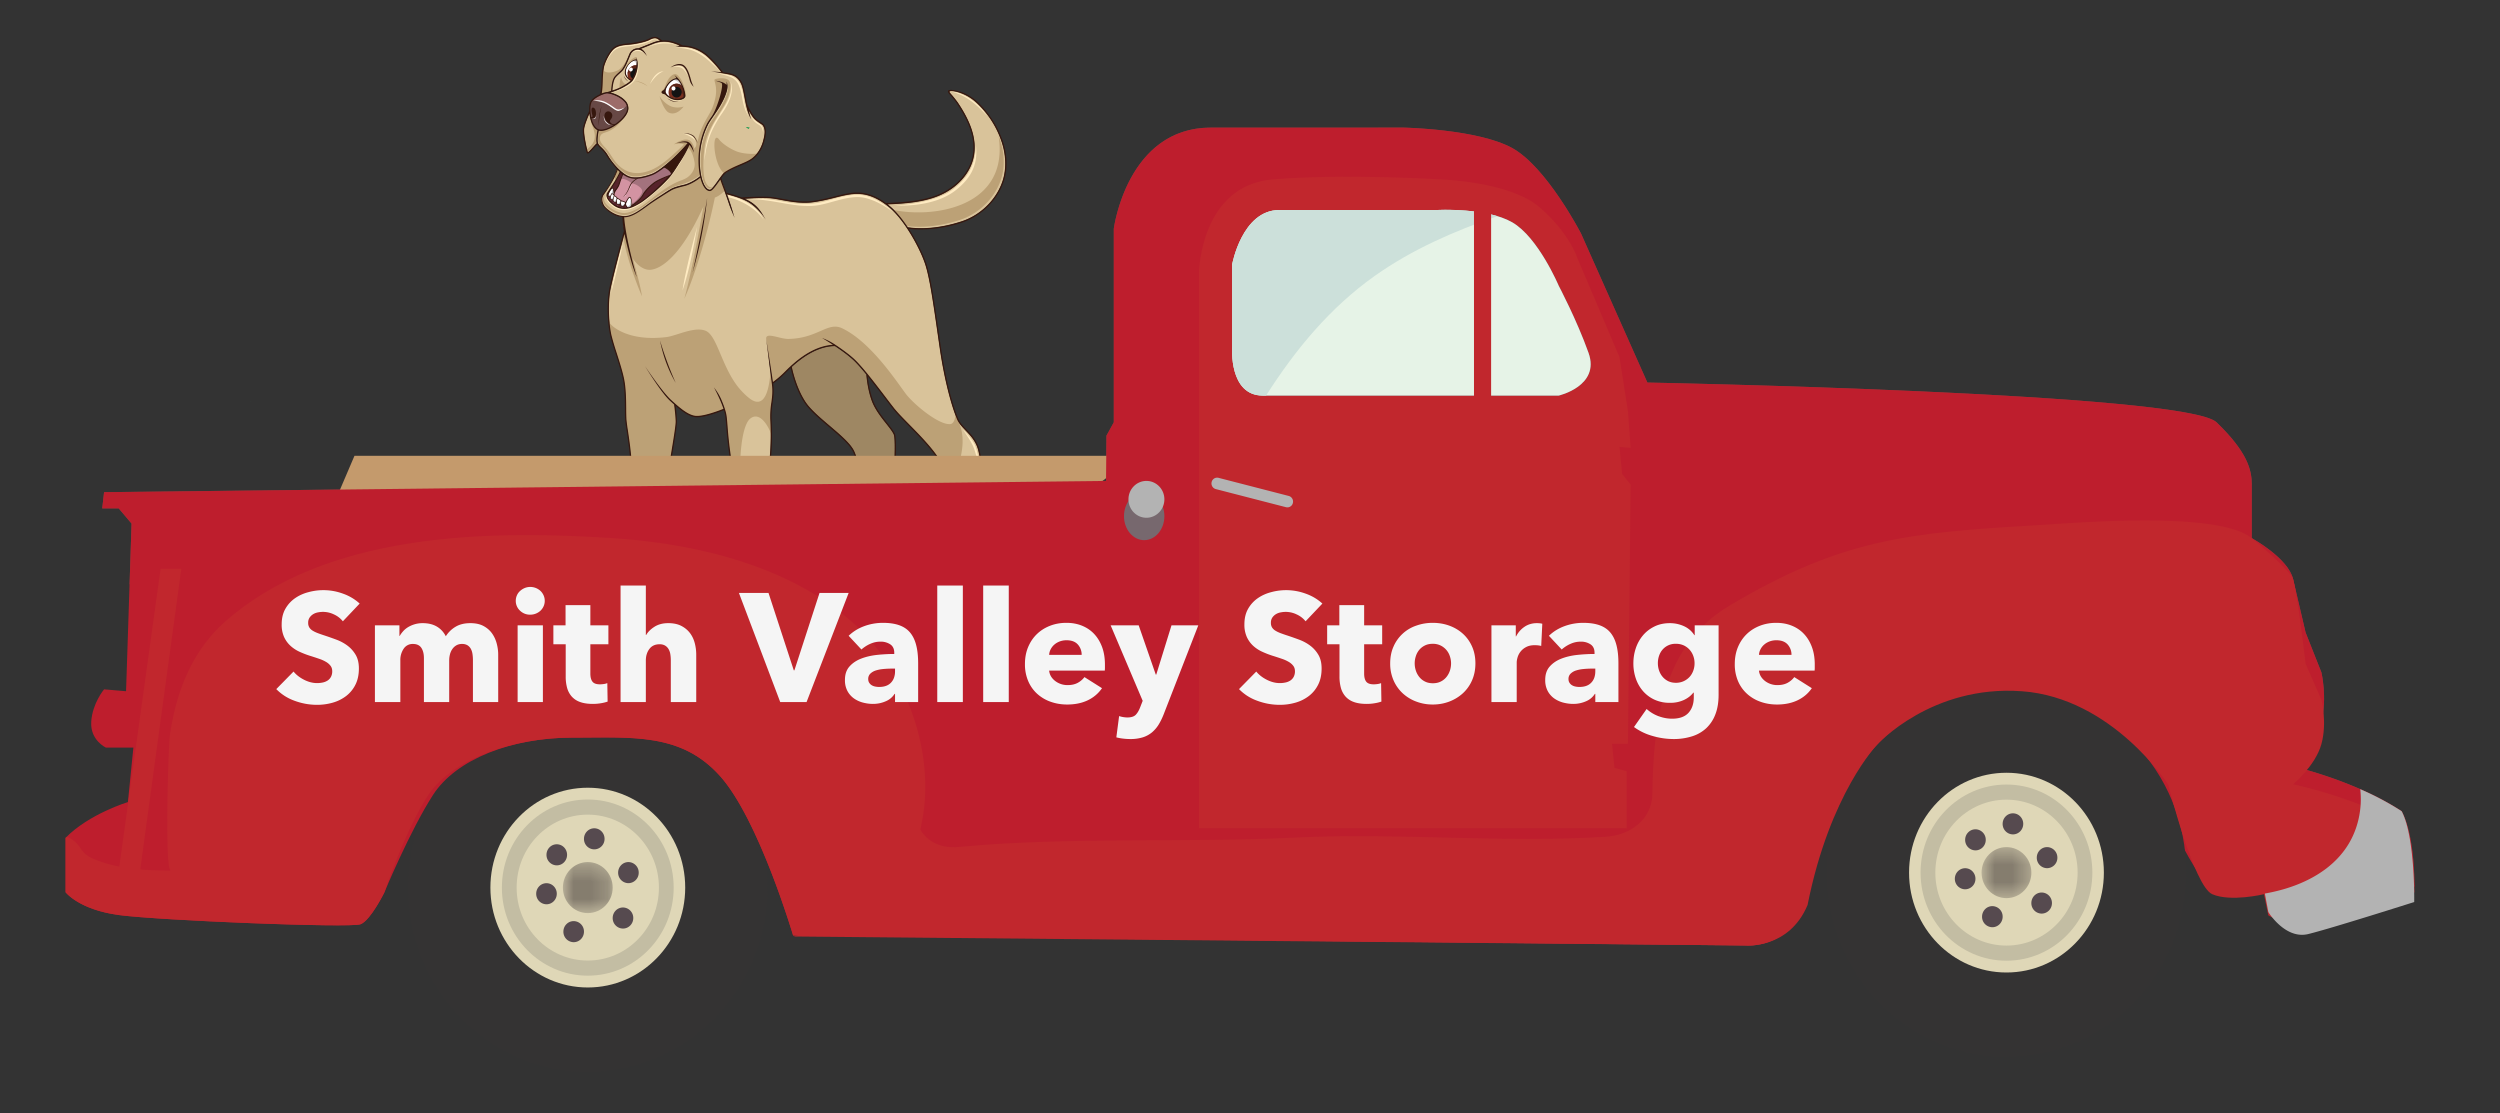 <svg xmlns="http://www.w3.org/2000/svg" xmlns:xlink="http://www.w3.org/1999/xlink" width="146" height="65" viewBox="0 0 146 65">
    <rect x="0" y="0" width="146" height="65" fill="#333333" stroke="none"/>
    <defs>
        <path id="a" d="M.874.345h2.907v2.981H.874z"/>
        <path id="c" d="M.724.471h2.908v2.98H.724z"/>
    </defs>
    <g fill="none" fill-rule="evenodd">
        <g fill-rule="nonzero">
            <path fill="#D9C39A" d="M55.707 30.698v.014l.014.002c.064.006.13.023.195.054l.009.004.007-.006a.526.526 0 0 1 .355-.136c.17 0 .315.076.357.103l-.002.004.023.021a.633.633 0 0 1 .504-.12c.135.024.236.09.285.184l.006.013.014-.007a.735.735 0 0 1 .25-.069l.014-.001-.001-.017c-.057-1.502-.4-3.503-.574-4.352-.12-.587-.462-.944-.765-1.26-.202-.211-.392-.409-.495-.651-.3-.709-.724-2.181-1.016-4.186l-.113-.778-.016-.111c-.248-1.728-.444-3.093-.693-3.903-.281-.916-1.218-2.669-2.174-3.442-.632-.511-1.215-.749-1.837-.749-.154 0-.309.014-.489.044-.288.048-.541.112-.81.18-.359.091-.73.186-1.251.261a3.398 3.398 0 0 1-.506.035c-.493 0-.962-.087-1.377-.165-.206-.038-.399-.074-.562-.092a4.845 4.845 0 0 0-.512-.022c-.401 0-.826.028-1.044.045l-.005.031c.507.226.771.489 1.042.927a3.254 3.254 0 0 0-.74-.704c-.368-.243-.908-.402-1.337-.514l-.028-.007.01.029c.155.43.278.808.376 1.149-.076-.181-.18-.435-.233-.593-.142-.431-.287-.817-.392-1.098a5.996 5.996 0 0 1-.115-.332l-.009-.03-.079.112c-.248.35-.419.579-.536.579-.086 0-.17-.044-.25-.13-.121-.132-.221-.353-.291-.64l-.006-.024-.018.015c-.325.26-.686.428-.901.48-.25.061-.558.14-.721.22-.161.079-.625.385-.887.567-.384.265-.746.516-.915.588-.257.108-.599.15-.734.163l-.009.001-.004.009c-.042.116-.309.272-.309.272l.024.561c.156.836.51 2.144.665 2.699-.241-.637-.464-1.559-.618-2.262l-.029-.001c-.109.404-.66 2.455-.809 3.2-.168.841-.104 2.076.053 2.737.07.294.187.663.313 1.057.162.505.329 1.029.421 1.478.113.552.119 1.216.123 1.753.002.244.004.455.015.62.009.13.042.354.084.637.128.857.341 2.293.201 3.353-.043.332-.043.598-.043.832.001.53.001.949-.453 1.781l-.014.026.028-.001.036-.001c.143 0 .323.05.467.101a1.968 1.968 0 0 0-.42-.059.55.55 0 0 0-.147.017c-.406.115-.775 1.117-.749 1.506.021.33.251.58.359.649a.624.624 0 0 0 .333.077c.166 0 .331-.036.415-.059l.029-.007-.023-.021a.75.75 0 0 1-.257-.496c-.031-.474.336-1.348.683-1.448a.477.477 0 0 1 .134-.019c.167 0 .347.072.48.14a1.43 1.43 0 0 0-.45-.093.545.545 0 0 0-.152.019c-.299.087-.681.91-.649 1.397a.706.706 0 0 0 .246.468c.125.109.274.17.42.17a.449.449 0 0 0 .064-.004c.519-.065 1.125-.216 1.201-.815.041-.322.198-1.446.5-2.388.138-.43.106-.812.071-1.218-.024-.278-.049-.566-.016-.879.035-.335.139-.965.25-1.636.136-.821.277-1.67.275-1.913a9.804 9.804 0 0 0-.091-1.002l-.001-.006-.005-.004a15.929 15.929 0 0 1-.237-.216c-.304-.28-.732-.894-1.047-1.372.331.464.778 1.058 1.077 1.336.495.457 1.016.907 1.461.944.024.002.05.003.076.003.499 0 1.378-.345 1.549-.414l.014-.006-.005-.015a8.397 8.397 0 0 0-.468-1.084c.088.126.211.319.307.538.159.366.261.671.304.908.025.137.043.36.066.646.03.374.067.84.14 1.381l.019.146c.138 1.019.326 2.413.256 3.1-.039.389.001.644.039.891.039.253.076.493.029.854a4.696 4.696 0 0 1-.207.864l-.006.02.02.002a.633.633 0 0 1 .164.04l.009.004.006-.006a.548.548 0 0 1 .394-.158c.169 0 .313.062.368.09l.007.004.008-.005a.655.655 0 0 1 .46-.115c.135.019.239.078.292.169l.007.015.013-.009a.74.74 0 0 1 .336-.088c.036 0 .07.003.101.012l.021.005-.002-.022a14.501 14.501 0 0 1-.04-1.372c.009-.354.017-.635-.081-1.312-.093-.645-.03-1.167.049-1.828.088-.726.197-1.629.126-3.031-.021-.41.02-.717.06-1.013.045-.337.088-.655.032-1.087-.06-.452-.158-1.233-.232-1.826.088.544.199 1.248.262 1.709l.003.026.021-.015a5.491 5.491 0 0 0 .685-.587l.008-.008c.41-.41 1.501-1.499 2.804-1.575l.048-.003-.041-.027a18.16 18.16 0 0 0-.469-.298c.145.063.36.167.584.316.471.314.838.59 1.09.822.481.443 1.219 1.411 1.812 2.189.191.251.372.488.527.684.201.257.52.581.889.957.759.772 1.702 1.732 2.032 2.543.242.592.529 2.226.591 3.361"/>
            <path fill="#BCA176" d="M42.238 10.841a27.616 27.616 0 0 1-.155-.425s-.358.523-.564.709a.14.14 0 0 1-.061.018c-.087 0-.171-.044-.251-.13-.12-.132-.221-.353-.291-.64l-.006-.024-.018.015c-.324.26-.686.428-.901.48-.25.06-.558.14-.721.22-.161.079-1.043.581-1.531.972a4.59 4.59 0 0 1-.962.565c-.169.068-.375.058-.375.058s-.042.324.096.896l-.007-.015a1.39 1.39 0 0 0-.089.177c.079 1.094.852 3.041 1.088 3.585-.061-.501-.351-1.528-.508-2.119l-.022-.084c.273.43.689.693 1.04.657.624-.064 1.782-.812 3.085-3.707-.281 1.534-.696 3.854-1.122 5.403.731-1.63 1.428-4.15 1.785-5.914.334-.117.588-.421.588-.421s-.068-.199-.098-.276M34.926 32.636c0-.268.196-.918.466-1.271l-.019-.023c-.314.202-.637.971-.663 1.262-.027.296.183.51.258.562.05.034.115.056.194.062l.043.004-.031-.032a.826.826 0 0 1-.248-.564"/>
            <path fill="#D9C39A" d="M34.927 32.619c.008-.276.201-.907.466-1.252l-.02-.024c-.312.202-.633.964-.662 1.257.066.037.14.035.216.019"/>
            <path fill="#FFF" d="M38.854 5.336c-.002.056.027.12.084.184a.9.9 0 0 0 .625.266.61.61 0 0 0 .288-.068c.074-.038.104-.142.086-.299-.032-.298-.241-.752-.402-.792a.191.191 0 0 0-.048-.006c-.237 0-.617.383-.633.715"/>
            <path fill="#CFCECC" d="M39.911 5.273c-.069-.281-.239-.613-.376-.647a.244.244 0 0 0-.048-.005.392.392 0 0 0-.176.053c.296.021.496.318.6.599"/>
            <path fill="#FFF" d="M36.871 4.678l.01.004.008-.008c.011-.014.022-.028.029-.04.181-.297.278-.683.277-1.087l-.001-.01s-.062-.037-.154-.015a.682.682 0 0 0-.229.142c-.05.044-.12.116-.183.214a.629.629 0 0 0-.094.355c.012.274.24.403.337.445"/>
            <path fill="#CFCECC" d="M37.184 3.873c.019-.121.011-.199.011-.326l-.001-.01s-.062-.037-.154-.015a.42.42 0 0 0-.098.045c.066-.014.243.03.242.306"/>
            <path fill="#D9C39A" d="M44.572 7.334a.563.563 0 0 0-.166-.137 2.946 2.946 0 0 1-.282-.209c-.133-.114-.276-.345-.373-.519l-.028.011c.021.119.056.247.086.341-.165-.327-.249-.776-.325-1.179-.057-.308-.112-.599-.194-.763-.189-.379-.434-.483-.671-.538a20.304 20.304 0 0 0-.723-.13l.228.02.035.003-.022-.029a6.824 6.824 0 0 0-.819-.909 2.235 2.235 0 0 0-1.159-.555 7.01 7.01 0 0 0-.57-.035.682.682 0 0 0 .102-.033l.034-.015-.035-.015c-.29-.124-.521-.193-.707-.212a1.715 1.715 0 0 0-.885.133c-.17.071-.526.213-.671.27l-.037.016.037.015c.119.05.213.177.271.277-.079-.091-.196-.206-.312-.242a.479.479 0 0 0-.568.263l-.101.24c-.105.254-.195.472-.339.673-.041.058-.111.121-.193.195-.076.069-.163.147-.233.229-.143.167-.183.524-.2.778l-.001.024.021-.007a3.69 3.69 0 0 0 .458-.179c.282-.143.5-.284.616-.398l.019-.018-.025-.009c-.134-.046-.314-.235-.333-.39a.686.686 0 0 1 .155-.49c.003-.006.118-.149.232-.229a.484.484 0 0 1 .24-.098c.015 0 .028.003.036.008l.024.015-.001-.02c.02.091.04.216.033.343a1.782 1.782 0 0 1-.269.829c-.108.178-.489.39-.707.501-.169.087-.45.179-.602.227l-.056.018.057.013c.253.061.628.22.851.466a.627.627 0 0 1 .184.473c-.025.339-.391.705-.725.934-.31.212-.63.339-.859.339a.538.538 0 0 1-.129-.017l-.015-.004-.004.016c-.026.123-.104.538-.046.723.032.101.101.168.198.26.111.107.249.24.394.486.286.485.829 1.075 1.242 1.224.109.039.236.058.376.058.386 0 .792-.148.945-.203.506-.185 1.544-1.122 2.101-1.804l.013-.016.086.075-.011.025c-.148.334-.574 1.016-.795 1.36-.377.588-1.119 1.306-1.718 1.768-.407.313-.843.57-1.184.597-.579.047-.931-.375-1.03-.541-.104-.175-.087-.253-.039-.351.042-.087.297-.46.444-.683.147-.222.281-.531.281-.531l-.168-.179c-.034.15-.173.462-.251.615-.078.153-.363.567-.452.704-.089.138-.14.14-.193.389-.035.165.052.389.213.559.15.158.548.42.918.487.369.068.837-.203.837-.203.216-.132.421-.283.621-.432.18-.115.404-.27.624-.422l.047-.032c.137-.083.259-.151.259-.151s.056-.04.144-.119c.184-.12.36-.229.451-.274.18-.088.48-.16.679-.208l.043-.01c.218-.052.611-.243.91-.492l.008-.006-.003-.01a4.808 4.808 0 0 1-.086-1.125c.02-.648.202-1.366.487-1.92.06-.118.168-.274.293-.456.299-.434.75-1.089.844-1.707l.001-.007-.004-.006c-.056-.069-.119-.149-.291-.238a1.376 1.376 0 0 0-.162-.067c.058.011.115.025.171.043a.698.698 0 0 1 .273.164l.023.023.003-.034c.003-.037.004-.07.005-.103a.884.884 0 0 1-.013.428c-.145.563-.529 1.121-.813 1.533-.124.18-.231.335-.29.451a4.675 4.675 0 0 0-.481 1.897c-.025.82.126 1.532.385 1.814.07.077.143.116.217.116.095 0 .282-.254.499-.561.14-.199.273-.387.368-.463l.027-.018c.286-.19.606-.327.89-.448.25-.106.486-.206.649-.323.327-.234.571-.606.688-1.048.105-.392.136-.665-.007-.899m-5.011-1.502a.79.79 0 0 1-.181-.02 1.088 1.088 0 0 1-.492-.276c-.03-.033-.077-.048-.123-.063-.069-.022-.11-.039-.112-.081-.002-.049.025-.064.064-.086a.231.231 0 0 0 .088-.074.617.617 0 0 0 .034-.061c.085-.158.284-.529.668-.594l.021-.003-.009-.02a1.083 1.083 0 0 0-.043-.076c.441.385.537 1.001.537 1.116 0 .156-.228.238-.452.238"/>
            <path fill="#BCA176" d="M43.056 8.856c-.3-.107-.829-.41-1.066-.717-.428-.555-.359 1.432.304 1.996.269-.168.686-.419.948-.53.25-.106.485-.207.649-.324a8.12 8.12 0 0 0 .357-.315c-.341.047-.856.01-1.192-.11M39.165 4.465c-.199.186-.292.513-.372.683-.046.1-.188.14-.149.272.007.022.09.007.196.05.07.029.13.141.208.182.305.159.67.281.945.046.151-.129-.075-.878-.268-1.135-.163-.214-.287-.355-.56-.098m.396 1.367a.79.79 0 0 1-.181-.02 1.088 1.088 0 0 1-.492-.276c-.03-.033-.077-.048-.123-.063-.069-.022-.11-.039-.112-.081-.002-.049.025-.064.064-.086a.231.231 0 0 0 .088-.074.617.617 0 0 0 .034-.061c.085-.158.284-.529.668-.594l.021-.003-.009-.02a1.083 1.083 0 0 0-.043-.076c.441.385.537 1.001.537 1.116 0 .156-.228.238-.452.238M36.504 4.258a.713.713 0 0 1 .157-.447c.004-.006.119-.149.232-.228a.478.478 0 0 1 .24-.099c.016 0 .028.003.037.008l.023.015s-.002-.094-.022-.16c-.032-.098-.709.302-.667.911"/>
            <path fill="#D9C39A" d="M36.23 5.117c.281-.143.5-.284.616-.398l.019-.019-.025-.008a.607.607 0 0 1-.323-.346.534.534 0 0 1-.112-.308l-.027.039c-.041.058-.111.121-.193.195a2.512 2.512 0 0 0-.233.229c-.143.167-.183.524-.2.778l-.001.024.021-.007c.21-.071.364-.131.458-.179"/>
            <path fill="#9C6C69" d="M34.945 7.557a.44.44 0 0 0 .152.024c.222 0 .535-.123.836-.33.408-.28.684-.632.704-.897a.577.577 0 0 0-.171-.436c-.285-.315-.813-.479-1.017-.479h-.013c-.144.005-.733.235-.896.519-.099.173-.104.698.037 1.116.062.18.175.411.368.483"/>
            <path fill="#674845" d="M36.038 6.425c-.178-.031-.335-.193-.489-.285-.273-.163-.575-.317-.886-.253-.03.007-.07.017-.1.027-.007.011-.016.034-.023.045-.098.173-.103.697.038 1.115.061.181.174.411.368.483a.436.436 0 0 0 .152.025c.222 0 .534-.124.836-.331.408-.28.684-.632.704-.896a.515.515 0 0 0-.024-.191 1.794 1.794 0 0 1-.124.104c-.138.106-.291.185-.452.157"/>
            <path fill="#D9C39A" d="M35.434 5.391h.042l.217-.069.01-.003.001-.011c.021-.316.063-.664.213-.839.073-.085.161-.164.239-.235.076-.069.148-.134.185-.186.141-.197.23-.413.333-.663l.004-.01.097-.232a.513.513 0 0 1 .479-.307l.032-.001c.18-.07.619-.242.794-.315.101-.042.257-.102.461-.129l.038-.006-.03-.024a.915.915 0 0 0-.18-.12.369.369 0 0 0-.127-.023.616.616 0 0 0-.29.087c-.194.104-.523.191-.978.261-.098.015-.197.024-.292.033-.272.024-.528.047-.756.189-.301.187-.619.86-.672 1.139a5.618 5.618 0 0 0-.071.837 4.085 4.085 0 0 1-.06.69l-.006.03.026-.01c.121-.049.234-.081.291-.083"/>
            <path fill="#FFEBC2" d="M38.488 2.35a.402.402 0 0 0-.238-.09.62.62 0 0 0-.29.087c-.193.103-.522.19-.978.26-.097.015-.196.024-.292.033-.271.024-.528.047-.756.19-.257.16-.475.612-.585.902.157-.329.384-.705.601-.84.228-.143.485-.166.756-.19.096-.009.195-.018.292-.033.456-.069.784-.169.978-.273.109-.058.193-.098.279-.098.057 0 .14.014.233.052"/>
            <path fill="#BCA176" d="M36.047 4.123c-.231.103-.655.201-.828-.036-.048.276-.026.411-.036.676a4.005 4.005 0 0 1-.06.691l-.006.029.027-.01c.12-.048.234-.08.29-.082l.042-.001c.046-.014.124-.038.217-.069l.01-.003.001-.011c.021-.316.063-.663.214-.839.072-.085.16-.164.238-.235a1.33 1.33 0 0 0 .185-.186c.141-.196.23-.412.333-.662l.004-.01.02-.047c-.1.147-.31.643-.651.795M35.514 32.701c-.022-.35.26-1.181.624-1.47l.024-.02-.029-.009a.727.727 0 0 0-.45-.011c-.373.106-.711 1.096-.711 1.444 0 .326.253.562.342.619a.516.516 0 0 0 .289.072h.001a.976.976 0 0 0 .165-.014l.03-.004-.021-.023a.968.968 0 0 1-.264-.584"/>
            <path fill="#D9C39A" d="M35.89 31.161a.727.727 0 0 0-.207.031c-.373.106-.71 1.096-.71 1.444v.004a.465.465 0 0 0 .465.027c.02-.384.225-1.174.7-1.457 0 0-.17-.049-.248-.049M34.617 8.631l.041-.045c.071-.08.145-.162.199-.207l.008-.007-.003-.011c-.062-.202.02-.628.047-.754l.002-.014-.011-.005c-.153-.072-.28-.244-.366-.498a2.281 2.281 0 0 1-.096-.455l-.007-.056-.022.051c-.08.177-.269.616-.306.877-.046.335.166 1.246.215 1.38l.005.014.013-.004c.049-.013.16-.132.281-.266"/>
            <path fill="#BCA176" d="M34.899 7.588c-.153-.072-.279-.244-.365-.498-.008-.023-.014-.046-.021-.07.041.379.277.654.21 1.07-.046.288-.235.478-.451.634.015.06.028.109.038.14.095-.092.192-.183.284-.281.08-.085.156-.191.262-.242-.052-.209.026-.612.052-.734l.003-.014-.012-.005zM44.458 32.252c-.023-.113-.129-.192-.285-.213a.493.493 0 0 0-.078-.006c-.165 0-.393.072-.488.272-.13.278-.204.885-.212 1.207-.01.365.136.554.247.664.053.053.188.083.361.083.187 0 .358-.037.436-.094.12-.089.188-.421.186-.69-.003-.239-.075-.765-.167-1.223M57.973 30.848a.336.336 0 0 0-.185-.046.697.697 0 0 0-.301.072l-.008.017.002.014c.066.415.12 1.061.112 1.326a1.209 1.209 0 0 1-.102.47l-.009.017.017.006a.829.829 0 0 0 .525-.034c.131-.061.339-.341.339-.556 0-.382-.193-1.161-.39-1.286"/>
            <path fill="#BCA176" d="M57.436 30.912c-.018-.114-.121-.199-.275-.227a.635.635 0 0 0-.107-.009c-.164 0-.373.065-.47.25-.132.253-.245.833-.264 1.194a.947.947 0 0 0 .219.675c.07.075.272.103.423.103.164 0 .304-.028.374-.075.117-.079.202-.317.211-.593.008-.263-.046-.904-.111-1.318M37.048 31.416c-.512.143-.721.924-.744 1.396-.249.073-.538.061-.744-.11a.92.92 0 0 0 .359.646.63.63 0 0 0 .333.077c.166 0 .331-.036.415-.059l.029-.008-.023-.02a.752.752 0 0 1-.255-.482c-.002-.071-.005-.116.002-.17.038-.461.333-1.124.628-1.27"/>
            <path fill="#BCA176" d="M45.093 22.429c-.026-.198-.06-.459-.095-.741-.066.942-.294 2.172-1.119 1.652-.267-.168-.642-.561-.833-.817-.93-1.24-1.183-2.941-1.839-3.206-.656-.266-1.705.296-2.289.368-2.261.277-3.246-.659-3.337-.863.027.296.067.565.117.775.07.295.187.664.313 1.057.162.506.329 1.029.421 1.479.114.552.119 1.216.123 1.753.002.244.004.455.016.62.008.13.042.353.084.636.127.858.34 2.293.201 3.353a5.775 5.775 0 0 0-.043.833c0 .129 0 .251-.007.375.212-.248.579-.232.75.107.36.712.069 1.681.069 1.681s.238.825.085 1.155c-.184.399-.907.376-1.248.145l.001.048c.01.168.102.342.245.467a.645.645 0 0 0 .485.166c.519-.063 1.125-.216 1.2-.813.041-.322.199-1.447.5-2.389.138-.431.106-.812.071-1.218a4.558 4.558 0 0 1-.016-.879c.035-.336.139-.965.25-1.637.136-.82.277-1.669.275-1.912a9.824 9.824 0 0 0-.091-1.003l-.001-.005-.004-.004c-.08-.071-.159-.144-.238-.216-.303-.28-.732-.894-1.046-1.372.33.463.777 1.058 1.076 1.335.495.458 1.016.908 1.461.945l.076.002c.499 0 1.378-.344 1.549-.414l.014-.005-.005-.015a8.26 8.26 0 0 0-.468-1.084c.059.084.134.199.206.332.105.193.187.4.262.607.059.165.112.333.143.507.025.137.043.359.066.645.037.462.078.923.14 1.382l.02.146c.137 1.018.325 2.412.255 3.1-.039.389.001.644.039.89.039.254.076.493.029.856a4.81 4.81 0 0 1-.206.864l-.007.019.02.002a.586.586 0 0 1 .164.04l.009.004.007-.007c.107-.104.176-.095.176-.095s.019-.605.287-.982c.157-.22.372-.224.589-.249.234-.028.424-.064.569-.239-.698.161-1.143-.09-1.201-.297a1.327 1.327 0 0 1-.056-.523c.027-.237.077-.471.084-.711.009-.303-.059-.604-.109-.902-.137-.827-.043-3.257.527-3.725.57-.469 1.087.478 1.235.92-.003-.092-.038-.745-.043-.842a5.06 5.06 0 0 1 .06-1.013c.046-.338.089-.656.032-1.088M55.815 24.227c-.045.219-.105.512-.308.538-.655.081-2.127-1.136-2.603-1.76-.491-.645-2.03-3.036-3.732-3.837-.838-.393-1.414.6-3.134.625-.504.007-1.358-.438-1.291.018.036.241.114.788.114.788s.199 1.248.262 1.709l.004.025.02-.014a5.491 5.491 0 0 0 .685-.587l.008-.008c.41-.41 1.501-1.499 2.804-1.575l.048-.003-.041-.027a21.396 21.396 0 0 0-.469-.298c.145.063.36.168.584.316.471.314.839.59 1.09.821.481.443 1.219 1.412 1.812 2.189.191.252.373.489.527.685.202.256.52.581.89.957.472.48 1.015 1.034 1.438 1.579l-.003-.001c.257.332.471.661.596.969.242.593.529 2.227.591 3.361l.001.015.013.001c.064.005.13.022.195.054 0 0 .149-.736-.072-2.979-.037-.377.739-1.8.153-3.122-.024-.054-.153-.385-.182-.439M56.274 32.119c.017-.326.119-.931.27-1.217a.455.455 0 0 1 .078-.104l.014-.014-.017-.012a.678.678 0 0 0-.33-.098.502.502 0 0 0-.376.173c-.186.203-.482.965-.482 1.332 0 .289.224.573.32.604.101.032.242.053.377.053.133 0 .246-.02.315-.054l.018-.009-.012-.016a1.044 1.044 0 0 1-.175-.638"/>
            <path fill="#D9C39A" d="M58.42 8.038a5.511 5.511 0 0 0-1.335-2.003c-.623-.601-1.319-.733-1.535-.733a.271.271 0 0 0-.072.007.059.059 0 0 0-.039.039.06.06 0 0 0 .008.054c.035.049.102.121.15.175.075.084.278.347.302.381.828 1.215 1.135 2.214.965 3.145-.178.98-.96 1.867-2.038 2.316-.914.381-1.975.457-2.983.503l-.044.002.036.027.084.067c.345.279.72.715 1.085 1.262l.004.006.007.001a5.5 5.5 0 0 0 .777.054c.742 0 1.559-.138 2.362-.4 1.17-.381 2.13-1.362 2.448-2.501.204-.735.14-1.588-.182-2.402"/>
            <path fill="#BCA176" d="M58.317 7.943c.641 4.128-3.733 4.827-6.167 4.313.147.181.605.709.751.929l.004.005.007.001c.245.036.506.054.777.054.743 0 1.56-.138 2.362-.399 1.17-.381 2.131-1.362 2.448-2.501.206-.735.141-1.588-.182-2.402M43.348 33.513c.009-.337.083-.941.218-1.229a.47.47 0 0 1 .079-.114l.014-.015-.018-.01a.656.656 0 0 0-.315-.086.494.494 0 0 0-.393.191c-.176.21-.437.988-.421 1.357.012.292.246.567.341.593.086.024.197.037.311.037a.853.853 0 0 0 .379-.069l.018-.01-.013-.016a.9.9 0 0 1-.2-.629"/>
            <path fill="#9E8763" d="M48.337 30.936c.016-.213.265-.958.481-1.143a.776.776 0 0 1 .127-.084l-.008-.029a.759.759 0 0 0-.299.1c-.29.162-.51 1.034-.528 1.221-.026.275.092.435.196.519a.332.332 0 0 0 .184.07l.035.003-.021-.028a1.075 1.075 0 0 1-.167-.629"/>
            <path fill="#BCA176" d="M44.991 32.164a.338.338 0 0 0-.163-.039.702.702 0 0 0-.322.088l-.006.017.003.013c.079.391.165.956.168 1.232.001.149-.021.388-.091.561l-.006.016.016.007a.578.578 0 0 0 .166.021.84.84 0 0 0 .365-.079c.121-.063.329-.4.319-.622-.018-.406-.252-1.103-.449-1.215M42.466 33.611c-.015-.348.222-1.118.421-1.375l.015-.02-.022-.007a.436.436 0 0 0-.471.118c-.172.177-.467.844-.485 1.164-.015.248.166.509.249.558a.675.675 0 0 0 .317.062c.05 0 .1-.004.144-.012l.026-.004-.016-.021a.902.902 0 0 1-.178-.463"/>
            <path fill="#D9C39A" d="M44.572 33.554v-.059c-.002-.238-.074-.765-.166-1.222-.023-.114-.1-.24-.311-.24a.47.47 0 0 0-.436.281c-.13.278-.204.885-.212 1.208-.001.043 0 .083.003.122.345.224.917.114 1.122-.09M43.373 32.684c.041-.176.101-.432.252-.547a.648.648 0 0 0-.299-.078c-.154 0-.225.078-.332.206-.175.208-.433.979-.421 1.349.197.146.498.127.688.062.001-.331.038-.674.112-.992M44.991 32.164a.338.338 0 0 0-.163-.039.714.714 0 0 0-.291.072c.129.289.192 1.044.197 1.314.221.056.512-.008.705-.121v-.013c-.017-.404-.251-1.101-.448-1.213M42.874 32.208a.434.434 0 0 0-.148-.025c-.118 0-.16.036-.253.131-.172.177-.453.871-.471 1.191a.683.683 0 0 0 .002.078c.099.071.253.085.403.014-.001-.453.204-1.18.467-1.389"/>
            <path fill="#BCA176" d="M55.386 32.179c0-.379.291-1.132.488-1.356l.015-.018-.021-.008a.434.434 0 0 0-.481.091c-.181.17-.507.822-.539 1.14-.024.246.148.516.23.57.072.047.216.077.366.077a.877.877 0 0 0 .09-.004l.026-.003-.015-.022a.881.881 0 0 1-.159-.467"/>
            <path fill="#D9C39A" d="M57.973 30.848a.336.336 0 0 0-.185-.046.714.714 0 0 0-.28.062c.147.4.172.909.137 1.339a1.1 1.1 0 0 0 .716-.112c-.012-.392-.198-1.122-.388-1.243M57.494 32.173c0-.291-.05-.875-.111-1.261-.018-.114-.067-.199-.222-.228a.532.532 0 0 0-.107-.01c-.164 0-.328.052-.425.237-.133.252-.223.895-.242 1.258.399.139.705.109 1.107.004M56.608 30.765a.659.659 0 0 0-.319-.091c-.143 0-.215.073-.321.188-.181.197-.467.927-.481 1.303a.876.876 0 0 0 .692.018c.021-.465.185-1.293.429-1.418M55.859 30.793a.477.477 0 0 0-.17-.034c-.11 0-.167.039-.258.124-.181.171-.486.838-.517 1.156a.653.653 0 0 0 .412.11c.007-.28.188-1.032.533-1.356"/>
            <path fill="#9E8763" d="M51.762 24.729c-.295-.373-.662-.836-.845-1.345-.208-.578-.284-1.197-.311-1.513v-.006l-.003-.004c-.327-.4-.581-.682-.778-.862a8.92 8.92 0 0 0-1.058-.8l-.003-.002h-.005c-.805.011-1.655.421-2.527 1.219l-.007.005.002.01c.04.204.271 1.262.818 2.074.289.429.852.908 1.396 1.37.613.522 1.192 1.014 1.41 1.441.42.821.584 3.145.244 3.455a.23.23 0 0 1-.155.051c-.142 0-.32-.08-.449-.14a.375.375 0 0 0-.154-.028.841.841 0 0 0-.491.178c-.199.169-.449.911-.463 1.108-.018.232.087.556.211.651.086.068.3.098.474.098.048 0 .093-.002.13-.007l.032-.004-.024-.023a.842.842 0 0 1-.248-.606c.001-.263.288-1.104.552-1.154a.67.67 0 0 1 .144-.015c.136 0 .285.034.444.101a2.136 2.136 0 0 0-.42-.055.69.69 0 0 0-.161.016c-.227.054-.512.837-.513 1.107 0 .256.126.509.321.646.065.046.314.075.635.075.102 0 .21-.004.319-.01.543-.029.982-.121 1.205-.252.194-.113.402-.744.506-1.529.217-1.642.363-4.309.212-4.623-.084-.175-.248-.384-.44-.627"/>
            <path fill="#BCA176" d="M37.085 4.734c.018 0 .425.003.737.307a2.067 2.067 0 0 0-.737-.307"/>
            <path fill="#FFF" d="M36.067 6.471c-.097-.019-.181-.08-.255-.132-.19-.137-.361-.26-.556-.335-.314-.121-.593-.116-.593-.116.191-.062.458-.026.621.041.201.082.377.204.571.342.071.052.145.107.226.12.156.026.408-.123.408-.123s-.248.236-.422.203M35.662 7.304a.45.45 0 0 1-.308-.188.49.49 0 0 1-.086-.348s.016.192.11.323a.81.81 0 0 0 .284.213M34.586 6.942c.154.028.215.001.234-.22-.044.19-.105.216-.234.22"/>
            <path fill="#792F1E" d="M39.854 5.039a.454.454 0 0 0-.649-.029.52.52 0 0 0-.077.663c.01.014.245.112.495.141.071-.018.144.003.203-.051a.507.507 0 0 0 .157-.31c-.04-.139-.078-.28-.129-.414"/>
            <path fill="#5C2518" d="M39.854 5.039a.454.454 0 0 0-.649-.029.5.5 0 0 0-.122.174c.149-.06.358-.01.493.056a.913.913 0 0 1 .367.357.522.522 0 0 0 .039-.144c-.039-.139-.077-.28-.128-.414"/>
            <path fill="#131313" d="M39.737 5.182a.283.283 0 0 0-.415-.03.323.323 0 0 0-.028.439c.106.13.292.143.415.03a.322.322 0 0 0 .028-.439"/>
            <path fill="#FFF" d="M39.408 5.256a.111.111 0 0 1-.163-.012.128.128 0 0 1 .012-.172.11.11 0 0 1 .162.012.126.126 0 0 1-.011.172"/>
            <path fill="#792F1E" d="M36.895 4.704c.176-.283.261-.537.309-.88-.188-.045-.398.064-.501.276a.532.532 0 0 0 .017.515c.027.042.142.091.175.089"/>
            <path fill="#5C2518" d="M37.136 4.148c.029-.102.051-.209.067-.324-.187-.046-.397.064-.5.276a.592.592 0 0 0-.056.205c.112-.116.305-.161.44-.16.017 0 .033.002.049.003"/>
            <path fill="#131313" d="M36.94 4.578a.134.134 0 0 0 .018.007c.099-.183.167-.368.212-.575-.121-.039-.26.028-.327.166-.073.152-.031.333.097.402"/>
            <path fill="#FFF" d="M36.914 4.142c-.048.044-.117.043-.155-.003-.038-.045-.03-.118.018-.163.049-.043.118-.042.156.003.037.046.029.119-.019.163"/>
            <path fill="#FFEBC2" d="M41.822 4.26s.754.09.956.197c.101.054.345.214.442.442.283.666.158 1.113.496 1.905-.436-.732-.301-1.216-.588-1.856a.852.852 0 0 0-.394-.418c-.228-.118-.912-.27-.912-.27M44.4 7.259c-.11-.076-.215-.128-.316-.224a1.535 1.535 0 0 1-.269-.364c.046.163.159.353.284.461.059.051.13.105.197.142.189.105.221.228.271.47.004-.187-.006-.373-.167-.485"/>
            <path fill="#FFEBC2" d="M42.668 4.787c.146.652-.207 1.222-.594 1.812a9.477 9.477 0 0 0-.388.635 4.457 4.457 0 0 0-.542 2.152c.082-.873.277-1.485.6-2.078.109-.202.259-.457.399-.653.351-.496.777-1.276.525-1.868M39.884 7.801s.561.145.711.433c-.103-.433-.711-.433-.711-.433M35.836 5.37s.903-.305 1.141-.667c.331-.502.291-1.098.291-1.098s.113.642-.236 1.117c-.322.436-1.196.648-1.196.648M37.963 4.906s.357-.599.786-.739c-.524-.003-.786.739-.786.739"/>
            <path fill="#BCA176" d="M38.958 6.507c.136.14.542.261.967-.284a1.14 1.14 0 0 1-.662.013c-.44-.129-.746-.617-.746-.617s.166.604.441.888M36.274 4.506s.033.318.292.436l-.388.232c.001 0-.012-.382.096-.668"/>
            <path fill="#FFEBC2" d="M38.899 5.607s.417.479 1 .207c-.61.185-1-.207-1-.207M36.461 4.305s.087.312.346.411c-.307-.046-.346-.411-.346-.411M39.295 3.911s.289-.114.506-.032c.218.083.381.576.381.576s-.193-.419-.406-.502c-.213-.085-.481-.042-.481-.042M36.925 3.077s.151-.165.341-.161c.191.004.348.189.348.189s-.155-.122-.35-.13c-.195-.007-.339.102-.339.102M37.828 2.747s.467-.24.815-.268c.419-.033.901.151.901.151s-.478-.131-.906-.088c-.373.038-.81.205-.81.205M39.414 2.76s.59-.007.91.071c.32.078.618.229.881.451.36.307.813.842.813.842s-.658-.626-.855-.769c-.197-.142-.52-.359-.87-.455-.321-.089-.879-.14-.879-.14M39.857 16.962c.485-1.359.856-3.72.856-3.72s-.641 2.319-.856 3.72M36.385 14.187c-.236.725-.574 2.011-.687 2.896.234-.885.573-2.32.687-2.896M42.508 11.398l.053.13s1.289.265 2.026 1.283c-.544-1.138-2.079-1.413-2.079-1.413M50.377 11.398c-.679-.093-1.418.146-2.066.326-.811.225-1.465.236-2.286.095-.677-.116-1.439-.292-2.297-.171 1.448-.055 2.836.585 4.17.317.692-.14 1.469-.455 2.183-.456.976-.002 2.087.88 2.087.88s-.867-.865-1.791-.991M56.991 8.492c-.022 1.22-.541 1.929-1.291 2.529-1.11.89-3.425.979-3.425.979s2.186.164 3.518-.873c.765-.594 1.359-1.383 1.198-2.635M57.644 6.779c-.458-.733-1.327-1.375-2.106-1.438.82.204 1.496.731 2.106 1.438M56.216 25.062s.486.679.634 1.048c.215.534.494 1.868.494 1.868s-.168-1.374-.389-1.942c-.154-.396-.739-.974-.739-.974M35.519 31.356c.133-.072.286-.138.545-.133-.342-.081-.545.133-.545.133M37.059 31.329s-.383-.119-.618-.104c-.235.017-.346.168-.346.168s.171-.108.346-.116c.267-.011.618.052.618.052M36.986 31.589s.076-.093.203-.118c.127-.023.401.047.401.047s-.242-.021-.385.001c-.176.029-.219.07-.219.07M43.563 32.161s-.215-.146-.448.002a.751.751 0 0 1 .448-.002M43.776 32.182s.117-.102.283-.113a.464.464 0 0 1 .294.089s-.119-.056-.298-.048a.793.793 0 0 0-.279.072M42.83 32.222s-.206-.06-.328.087c0 0 .139-.091.328-.087M44.588 32.211s.154-.067.288-.05c.134.017.199.141.199.141s-.065-.089-.205-.104c-.148-.017-.282.013-.282.013M56.533 30.783s-.222-.146-.46.002a.79.79 0 0 1 .46-.002M56.717 30.833s.125-.102.303-.113a.524.524 0 0 1 .316.089s-.128-.056-.32-.048c-.159.006-.299.072-.299.072M55.786 30.814s-.206-.06-.328.087c0 0 .139-.091.328-.087M57.544 30.888s.154-.068.288-.051c.134.018.199.142.199.142s-.065-.089-.205-.104a.956.956 0 0 0-.282.013"/>
            <path fill="#57232B" d="M39.133 10.254l-.391-.303s-.554.3-.856.422c-.301.122-.651.099-1.019.077-.368-.022-.645-.424-.645-.424s-.171.379-.257.53c-.088.152-.34.521-.423.651-.082.13-.153.214-.018.458.134.244.477.431.909.493.433.062.827-.264 1.352-.62.525-.357 1.348-1.284 1.348-1.284"/>
            <path fill="#D393A2" d="M38.714 9.793s.408.089.515.33l-.115.134s-.278.093-.513.202a2.224 2.224 0 0 0-.528.321 2.287 2.287 0 0 0-.486.534c-.106.172-.185.312-.333.427-.148.115-.287.227-.355.271-.069.044-.742-.106-.93-.311-.187-.205-.132-.371-.085-.469.048-.097.187-.247.24-.39.054-.143.18-.593.247-.7 0 0 .186.167.437.212.252.044.58.04.9-.051.32-.092.737-.333 1.006-.51"/>
            <path fill="#A3727D" d="M38.782 9.742a2.8 2.8 0 0 1-1.074.561c-.32.091-.657.094-.909.049-.251-.045-.428-.194-.428-.194a1.98 1.98 0 0 0-.117.292c.17-.033.392.074.515.16.088.061.088.08.195.109.149.04.277.11.399.211.219.183.153.329 0 .538-.182.248-.387.396-.614.543.076.011.132.013.15.002.068-.044.207-.156.355-.271.149-.115.227-.255.333-.427.107-.172.355-.436.538-.577.183-.142.454-.272.69-.381.235-.108.3-.1.3-.1l.114-.134c-.106-.241-.447-.381-.447-.381"/>
            <path fill="#FFEBC2" d="M39.552 9.662a5.55 5.55 0 0 1-.562.764c-.194.216-.745.755-1.217 1.132-.337.27-.653.433-.688.447-.084.033-.37.153-.532.174-.161.021-.347-.04-.508-.096-.161-.055-.393-.277-.521-.418-.066-.071-.088-.292-.085-.357-.095.166-.045.31.043.437.185.27.588.539.937.533.529-.011.998-.345 1.334-.614.473-.377 1.04-.908 1.234-1.123.243-.271.79-1.013 1.005-1.534-.006-.014-.434.67-.44.655"/>
            <path fill="#BCA176" d="M35.958 10.556c.134-.216.271-.521.271-.521l-.182-.165a3.434 3.434 0 0 1-.189.496c.049.04.08.115.1.19"/>
            <path fill="#BCA176" d="M42.215 6.295c.419-.663.546-1.352.36-1.583-.173-.213-.739-.141-.829-.077-.09.063.14.321.055.943-.034.25-.149.631-.257.853-.171.352-.673 1.051-.793 1.836a.696.696 0 0 0-.234-.3c.262.473.115.616.028.715a.787.787 0 0 0-.19-.415c-.31-.344-1 .163-1 .163s.4-.1.587.014c-.61.566-1.304 1.28-2.054 1.539-.668.231-1.248.151-1.751-.318-.323-.302-.483-.707-.781-1.033-.145-.157-.362-.365-.317-.613.042-.226.217-.246.393-.309.34-.121.703-.39.903-.733a2.56 2.56 0 0 1-.377.315c-.309.212-.63.339-.859.339-.042 0-.088.01-.133-.002 0 0-.078.507-.02.692.032.101.101.148.198.241.111.107.242.244.388.49.286.485.807 1.045 1.221 1.189.339.118.802.036 1.277-.135.463-.167 1.374-.941 1.973-1.551a.996.996 0 0 1 .206-.158s-.037.222-.039.225c.092.058.278.246.383.812a.837.837 0 0 1-.15.665c-.204.286-.429.363-.678.457-.677.257-1.316.774-2.01 1.314-.297.232-.85.551-1.231.571-.359.018-.854-.26-1.078-.523-.135-.162-.178-.313-.071-.602 0 0-.102.14-.121.291-.022.167.051.312.211.481.15.159.535.408.906.462.217.032.426-.002.744-.175a6.79 6.79 0 0 0 .674-.436c.026-.019 1.205-.932 1.814-1.102.549-.152.888-.29 1.319-.605-.031-.2-.074-.794-.073-1.031.009-.084.034-.613.162-1.037.129-.425.175-.628.325-.92.061-.118.169-.275.294-.456.298-.434.749-1.09.843-1.707l.014-.122a.773.773 0 0 0-.013-.203c.09.148.118.348.052.601-.216.83-.916 1.631-1.082 1.951a4.432 4.432 0 0 0-.474 1.852c-.025.82.078 1.425.322 1.726.066.081.183.2.351.037-.19.062-.313-.106-.395-.288-.234-.517-.098-1.946-.028-2.259.181-.799.614-1.414 1.035-2.081"/>
            <path fill="#FFF" d="M36.255 11.72l-.006-.006a.71.71 0 0 0-.166-.115.037.037 0 0 0-.031.001.048.048 0 0 0-.02.024c-.036.117-.023.284.026.313l.005.003c.061.025.142-.027.172-.055l.006-.005v-.008c0-.058.009-.113.013-.143l.001-.009zM35.642 11.57c.002.044.037.064.064.072.033.009.067.004.101.001l.001-.006a1.01 1.01 0 0 1 .06-.196l.003-.009-.005-.007a.342.342 0 0 0-.103-.107.035.035 0 0 0-.047.015.819.819 0 0 0-.074.237"/>
            <path fill="#57232B" d="M36.611 12.1a.263.263 0 0 1-.083-.144l-.007-.038-.021.031c-.03.043-.108.14-.191.109l-.01-.006c-.031-.017-.049-.058-.055-.121l-.003-.029-.023.017c-.037.028-.095.056-.157.031l-.009-.005c-.032-.019-.049-.065-.05-.138l-.001-.025-.021.009c-.036.016-.089.028-.137-.001a.06.06 0 0 1-.015-.009c-.023-.018-.031-.057-.024-.116l.001-.014c-.047.004-.095.009-.138-.015-.035-.02-.035-.077-.024-.128l.007-.028-.027.008a.103.103 0 0 1-.084-.01l-.001-.001a.076.076 0 0 1-.032-.061l-.032-.001c-.008.068-.028.226.394.538a.986.986 0 0 0 .743.182l.032-.01-.032-.025z"/>
            <path fill="#FFF" d="M36.309 12.041l.005.003c.023.01.049.009.076-.004.054-.027.106-.102.127-.182a.038.038 0 0 0-.018-.044.582.582 0 0 0-.2-.069c-.02-.002-.04.014-.043.036-.017.133.003.23.053.26M36.034 11.569l-.005-.006a.41.41 0 0 0-.115-.107l-.009-.005a.033.033 0 0 0-.026-.002.039.039 0 0 0-.02.02c-.017.04-.098.244-.017.308l.012.009c.047.028.107.011.138-.002l.009-.004.001-.011c.004-.077.021-.154.03-.192l.002-.008zM35.561 11.469c.021.012.048.015.082.008l.008-.002.004-.009c.018-.057.048-.115.071-.159.002-.002.01-.005.013-.004.009.002.02.006.03.013a.244.244 0 0 1 .05.041l.027.029v-.041c0-.003.001-.314-.063-.352l-.007-.003h-.002c-.014-.003-.037.001-.09.071-.073.094-.187.299-.156.369a.08.08 0 0 0 .033.039M36.908 10.756c-.095.113-.111.228-.199.385.092-.132.126-.247.199-.385M36.682 12.123c.116-.012.193-.072.207-.162.018-.125-.021-.381-.092-.423l-.012-.006c-.015-.004-.031.002-.049.017a.857.857 0 0 0-.193.371.309.309 0 0 0 .091.18l.016.012a.1.1 0 0 0 .032.011"/>
            <path fill="#B8BEC3" d="M35.671 11.588a.207.207 0 0 1-.005-.05c.008.027.022.059.054.051.072-.016.111-.105.13-.175l.008.01.004.006-.002.007c-.017.051-.038.17-.061.201-.052.001-.109-.002-.128-.05M36.332 11.974l.004.002c.019.009.041.007.063-.005a.363.363 0 0 0 .105-.122c-.016.074-.058.143-.103.169-.022.013-.044.015-.063.006l-.004-.002c-.034-.02-.052-.081-.052-.167.006.062.023.103.05.119M36.708 12.036c.038-.008.112-.088.117-.205a1.212 1.212 0 0 0-.03-.25c.064.103.066.267.068.29a.376.376 0 0 1-.026.176c-.027.042-.04.036-.076.05-.049.017-.135-.064-.147-.081.003.002.04.031.094.02M35.917 11.726c.046-.024.079-.129.091-.167.003-.009.012-.002.014 0l.004.006-.003.015a1.098 1.098 0 0 0-.017.189h-.013a.127.127 0 0 1-.116-.008c-.034-.021-.042-.069-.04-.118.007.051.028.111.08.083M36.222 11.714l.02.011c-.001.026-.003.078.002.133l.001.005-.02.017c-.102.069-.161.055-.184-.066.028.081.085.08.115.048a.313.313 0 0 0 .066-.148M35.739 11.302a.024.024 0 0 0-.015.004 1.264 1.264 0 0 0-.056.149c-.014.002-.069.012-.099-.025-.015-.019-.013-.052-.005-.089.013.055.055.082.11.014a.432.432 0 0 0 .09-.319c.047.08.058.323.058.323a.27.27 0 0 0-.052-.044c-.011-.005-.02-.011-.031-.013"/>
            <path fill="#FFF" d="M36.546 11.386c-.025.015-.081.097-.057.086.025-.01.083-.1.057-.086"/>
            <path fill="#A3727D" d="M35.602 11.608s.026.101.142.081c-.148.053-.142-.081-.142-.081M35.497 11.478s.032.059.097.049c-.077.033-.097-.049-.097-.049M35.772 11.758s.031.103.138.087c-.122.063-.138-.087-.138-.087M35.989 11.913s.042.101.15.078c-.119.072-.15-.078-.15-.078M36.233 12.026s.051.096.157.062c-.113.084-.157-.062-.157-.062M36.523 12.039s.011.044.061.073l-.038-.001s-.023-.031-.023-.072"/>
            <path fill="#36170E" d="M40.292 4.73l-.056-.199c-.071-.245-.198-.606-.414-.687-.282-.108-.666.099-.666.099.014-.012.37-.298.692-.176.25.095.383.471.461.739l.056.199c.058.192.145.362.146.363 0 0-.159-.139-.219-.338M34.964 7.354a2.913 2.913 0 0 1 .17-1.153 5.888 5.888 0 0 0-.17 1.153M39.616 5.948a1.194 1.194 0 0 1-.656-.22c.181.165.394.25.656.22M36.687 4.743a.928.928 0 0 1-.253-.315.469.469 0 0 0 .253.315M40.446 15.917c.343-1.55.637-3.02.854-4.366a24.43 24.43 0 0 1-.854 4.366M39.461 22.36a21.005 21.005 0 0 1-.917-2.474c.17.868.467 1.698.917 2.474M38.876 5.547c.064.071.262.224.5.281.252.06.651-.013.651-.234.001-.11-.104-.831-.649-1.212a.641.641 0 0 1 .126.179c-.457.077-.655.577-.712.662-.056.084-.158.068-.155.17.005.097.175.083.239.154m.655-.904c.216.054.552.935.313 1.061-.405.214-.985-.139-.975-.367.016-.34.436-.751.662-.694M35.63 7.035c.035-.062.097-.124.12-.218a.249.249 0 0 0-.12-.286c-.16-.084-.327.031-.329.214-.001.1.005.22.17.387.164.168.419.172.419.172l.137-.1c-.255.153-.451-.076-.397-.169M34.504 6.853s.119-.001.094-.101c-.054-.217-.109-.496.051-.464.135.026.188.297.136.485-.042.148-.173.148-.256.131-.083-.017-.025-.051-.025-.051M37.278 10.417s-.317.145-.441.401c-.124.257-.209.501-.456.697.283-.313.296-.468.416-.717.119-.25.418-.391.418-.391l.063.01z"/>
            <path fill="#36170E" d="M56.172 13.004c1.233-.417 2.179-1.433 2.489-2.545.209-.749.143-1.618-.184-2.445a5.715 5.715 0 0 0-1.348-2.023c-.705-.687-1.581-.792-1.713-.725-.029.015-.046.033-.053.056-.018.066.052.149.19.3.075.084.266.331.287.361.824 1.205 1.131 2.194.964 3.109-.208 1.144-1.17 1.922-2 2.268-.924.385-2.079.453-3.069.497-.909-.665-1.61-.664-2.179-.569-.29.048-.544.112-.814.181-.358.091-.728.185-1.246.26-.656.096-1.326-.029-1.864-.129-.206-.038-.401-.075-.567-.093-.497-.054-1.464.005-1.751.024a8.126 8.126 0 0 0-.887-.273 37.403 37.403 0 0 0-.174-.468 5.58 5.58 0 0 1-.128-.384c.096-.132.185-.246.247-.29.285-.192.608-.329.893-.45.253-.108.492-.21.661-.331.338-.242.591-.626.712-1.084.109-.41.142-.698-.015-.951-.036-.058-.098-.099-.184-.157a2.756 2.756 0 0 1-.277-.205c-.199-.169-.456-.691-.522-.833-.036-.158-.066-.318-.096-.473-.061-.327-.113-.61-.199-.782-.202-.404-.474-.515-.713-.571a4.235 4.235 0 0 0-.402-.053c-.066-.089-.469-.622-.873-.978a2.29 2.29 0 0 0-1.191-.57 5.437 5.437 0 0 0-.292-.026c-.128-.061-.545-.251-.885-.284a1.942 1.942 0 0 0-.32-.007 1.742 1.742 0 0 0-.28-.182c-.088-.031-.23-.057-.465.069-.187.1-.51.186-.959.254-.094.015-.193.023-.288.032-.266.024-.542.049-.782.199-.338.211-.652.924-.7 1.182-.053.288-.063.572-.073.847a3.656 3.656 0 0 1-.082.738c-.215.099-.451.249-.552.426-.063.111-.089.32-.078.552-.073.158-.325.719-.367 1.021-.049.355.173 1.297.221 1.419.009.024.027.041.049.045a.057.057 0 0 0 .013.001c.072 0 .171-.106.336-.287.082-.091.166-.184.222-.225.042.074.105.134.178.206.109.103.243.233.384.471.059.101.427.595.609.778.182.183.525.536 1.061.535.397 0 .803-.148.964-.207.176-.064.414-.216.673-.416l.368-.302a9.938 9.938 0 0 0 1.069-1.081c-.255.646-.882 1.558-.954 1.645-.155-.261-.422-.348-.422-.348l-.06.034s.34.144.435.37l-.069.079a5.678 5.678 0 0 0-.783.341c-.313.177-.69.567-.813.808-.131.257-.581.584-.604.589a1.38 1.38 0 0 0-.018-.207c-.02-.118-.052-.229-.111-.244-.036-.009-.073.009-.109.054a1.15 1.15 0 0 0-.14.238 1.16 1.16 0 0 0-.254-.092 1.523 1.523 0 0 0-.223-.148.484.484 0 0 0-.169-.139c-.03-.101.038-.227.102-.316.046-.064.135-.178.185-.319a6.159 6.159 0 0 1 .213-.596.764.764 0 0 1-.054-.041 5.807 5.807 0 0 0-.222.618c-.046.129-.128.235-.173.297a.718.718 0 0 0-.076.128c-.009-.095-.031-.198-.081-.22-.015-.007-.041-.009-.075.015l-.007.006c.117-.14.396-.593.537-.923a1.043 1.043 0 0 1-.044-.054c-.169.419-.587 1.005-.682 1.156l-.072.115c-.083.135-.031.403.388.714.031.022.063.044.095.063.308.181.675.191 1.059.02.106-.048.341-.159.576-.329a11.033 11.033 0 0 0 1.488-1.33c.204-.227.453-.614.623-.892.211-.315.411-.669.588-1.067.163.183.254.454.254.454-.003-.03-.049-.447-.288-.602-.237-.154-.702.046-.72.052 0 0 .421-.111.64-.006-.551.677-1.59 1.615-2.094 1.8-.211.076-.851.31-1.31.145-.411-.148-.95-.735-1.235-1.218-.146-.248-.286-.381-.397-.488-.095-.091-.163-.157-.193-.254-.057-.18.02-.587.046-.715a.48.48 0 0 0 .133.018c.268 0 .608-.163.867-.341.337-.231.706-.601.732-.946a.644.644 0 0 0-.188-.486c-.22-.243-.595-.407-.859-.47a4.64 4.64 0 0 0 .605-.228c.219-.112.603-.326.713-.508.153-.251.254-.53.271-.836.014-.246-.07-.484-.07-.484.004.044.005.087.007.131-.062-.039-.262.033-.447.234-.214.233-.258.43-.239.591.02.168.209.358.344.404-.114.111-.327.25-.612.395a3.861 3.861 0 0 1-.457.177c.015-.203.049-.596.196-.768.07-.081.156-.159.232-.227.082-.075.154-.139.196-.198.145-.203.235-.422.34-.676l.101-.24a.458.458 0 0 1 .549-.254c.196.06.4.357.4.357-.006-.014-.136-.333-.348-.423.138-.055.498-.199.67-.271.197-.082.476-.172.879-.132.248.025.541.142.702.212-.069.031-.233.06-.233.06.003 0 .438.006.706.038.144.018.652.11 1.151.552.372.328.722.781.817.906-.285-.026-.576-.046-.597-.048 0 0 .879.142 1.087.19.234.055.475.156.662.53.08.162.135.452.193.76.086.461.183.983.402 1.317 0 0-.095-.257-.134-.486.103.185.243.41.376.522.114.098.209.16.284.21.078.053.135.09.161.133.141.228.108.497.005.885-.116.439-.358.808-.681 1.039-.163.116-.398.216-.646.322-.284.121-.605.258-.893.448l-.028.02c-.096.077-.23.267-.372.467-.165.234-.391.554-.486.554-.069 0-.139-.037-.206-.111-.256-.28-.406-.987-.381-1.802a4.65 4.65 0 0 1 .48-1.891c.059-.114.165-.269.289-.449.279-.407.669-.971.815-1.537.086-.335-.021-.533-.021-.533.005.067.003.134-.001.202a.73.73 0 0 0-.279-.167 1.777 1.777 0 0 0-.364-.072s.237.07.343.125c.166.087-.247 1.487-.555 1.934-.125.182-.233.34-.294.458a4.726 4.726 0 0 0-.489 1.927c-.013.421.018.809.087 1.129-.292.243-.678.435-.905.489-.201.049-.53.124-.724.219-.07.034-.191.107-.327.194-.121.077-.751.47-1.051.699a6.606 6.606 0 0 1-.693.482 2.052 2.052 0 0 1-.503.22c-.492.11-1.04-.191-1.342-.522-.117-.128-.26-.483-.061-.723.063-.075.614-.864.801-1.445l-.043-.067c-.205.689-.749 1.399-.809 1.47-.209.252-.097.641.061.814.117.127.264.249.429.346.293.173.643.272.975.194.188-.044.37-.138.494-.21.256-.151.481-.32.719-.493.303-.22 1.037-.679 1.063-.696.133-.083.247-.153.31-.184.155-.076.446-.153.719-.219.231-.056.599-.236.906-.483.07.285.17.51.296.647.082.09.17.136.261.136.124 0 .29-.222.548-.587l.061-.086c.017.06.051.161.115.333.104.277.25.668.393 1.098.088.267.323.805.323.805a17.853 17.853 0 0 0-.438-1.372c.506.131.992.286 1.333.511.566.373.932.976.932.976-.33-.596-.579-.941-1.221-1.228.275-.021 1.076-.075 1.553-.023.163.018.357.055.562.093.544.101 1.22.227 1.888.13.522-.077.893-.171 1.253-.262.268-.069.521-.132.808-.18.593-.098 1.332-.093 2.314.702.954.771 1.888 2.52 2.169 3.434.249.809.445 2.174.693 3.9l.128.889c.292 2.007.717 3.481 1.018 4.191.104.245.295.444.498.656.301.314.642.669.761 1.252.176.86.516 2.852.574 4.349a.752.752 0 0 0-.256.072c-.05-.097-.154-.166-.295-.191a.663.663 0 0 0-.498.108s-.016-.011-.032-.019c-.091-.052-.429-.214-.719.04a.64.64 0 0 0-.2-.055c-.061-1.125-.346-2.762-.592-3.367-.332-.814-1.276-1.776-2.035-2.548-.37-.376-.688-.7-.889-.956a47.248 47.248 0 0 1-.526-.684c-.594-.779-1.332-1.748-1.814-2.191-.302-.277-.728-.581-1.093-.823-.398-.265-.765-.389-.765-.389.006.003.281.166.634.398-1.307.076-2.389 1.155-2.813 1.579l-.105.104a5.516 5.516 0 0 1-.586.49c-.117-.848-.392-2.498-.392-2.498s.226 1.817.331 2.62c.056.429.014.746-.032 1.082a5.08 5.08 0 0 0-.06 1.016c.071 1.401-.038 2.303-.125 3.028-.08.663-.143 1.186-.05 1.833.098.676.09.956.081 1.31-.008.285-.005.708.04 1.372a.697.697 0 0 0-.448.079c-.054-.093-.161-.158-.303-.177a.68.68 0 0 0-.471.116c-.095-.047-.488-.212-.777.071a.582.582 0 0 0-.169-.041c.069-.204.162-.522.207-.867a2.68 2.68 0 0 0-.029-.859 3.14 3.14 0 0 1-.038-.887c.07-.69-.118-2.085-.256-3.104l-.02-.146a24.438 24.438 0 0 1-.139-1.381c-.023-.284-.041-.508-.066-.647-.051-.278-.177-.615-.305-.911a3.223 3.223 0 0 0-.425-.694c.005.008.364.666.557 1.252-.191.077-1.142.45-1.618.41-.441-.037-.959-.485-1.452-.94-.531-.491-1.512-1.963-1.512-1.963s.922 1.525 1.461 2.024l.238.216c.034.259.088.706.091 1 .002.242-.139 1.092-.275 1.915a33.674 33.674 0 0 0-.249 1.631 4.53 4.53 0 0 0 .015.884c.034.403.067.783-.07 1.21-.302.942-.46 2.068-.501 2.392-.074.587-.674.736-1.187.8a.61.61 0 0 1-.473-.162.695.695 0 0 1-.24-.457c-.032-.481.344-1.295.638-1.38.304-.089.809.165.809.165-.02-.015-.491-.342-.83-.243-.351.103-.725.986-.694 1.464.012.186.108.37.263.509-.141.035-.525.115-.736-.019a.892.892 0 0 1-.353-.636c-.025-.385.338-1.376.738-1.489.249-.071.819.111.819.111s-.47-.22-.76-.201c.455-.833.457-1.261.456-1.789 0-.235 0-.5.043-.83.14-1.063-.073-2.5-.201-3.358a10.564 10.564 0 0 1-.084-.636 11.69 11.69 0 0 1-.015-.621c-.004-.535-.01-1.2-.123-1.754-.093-.451-.261-.976-.423-1.484a15.7 15.7 0 0 1-.312-1.052c-.156-.659-.22-1.89-.052-2.73.148-.745.693-2.773.808-3.198.179.824.444 1.895.72 2.516 0 0-.668-2.278-.739-3.544l-.108.005s.025.472.09.85c-.111.412-.695 2.598-.847 3.355-.17.85-.104 2.098.054 2.766.07.297.188.667.314 1.058.161.506.328 1.029.419 1.475.113.545.118 1.207.122 1.737.002.247.004.459.015.627.009.133.043.358.085.642.127.854.34 2.284.201 3.334-.044.336-.044.605-.044.842.001.528-.002.954-.478 1.808l-.058.025a.824.824 0 0 0-.548-.034.464.464 0 0 0-.161.094l-.05.011c-.383.107-.778 1.052-.807 1.373a.72.72 0 0 0 .282.618.508.508 0 0 0 .288.073l.04-.001.023.018a.6.6 0 0 0 .325.081c.084 0 .166-.012.235-.025a.407.407 0 0 0 .047.033.687.687 0 0 0 .366.087c.187 0 .402-.049.494-.072a.687.687 0 0 0 .451.12c.499-.062 1.172-.221 1.254-.87.041-.322.198-1.44.498-2.376.142-.443.108-.833.073-1.244-.023-.276-.047-.561-.015-.868.034-.333.138-.961.248-1.627.137-.825.279-1.679.277-1.929a9.246 9.246 0 0 0-.081-.923c.401.348.807.638 1.172.668.025.002.052.003.08.003.512 0 1.375-.339 1.568-.417.032.102.057.2.074.292.024.134.042.357.064.638.03.375.067.843.141 1.385l.019.147c.137 1.014.324 2.404.256 3.084-.04.397 0 .657.039.907.038.249.074.484.028.837a4.63 4.63 0 0 1-.212.878.484.484 0 0 0-.316.158c-.183.188-.486.868-.505 1.207-.015.271.174.555.281.619.075.044.216.068.356.068a.959.959 0 0 0 .191-.019.363.363 0 0 0 .149.109c.087.023.208.038.33.038.16 0 .324-.025.422-.089l.009.011c.07.069.231.101.399.101.187 0 .384-.038.475-.106a.31.31 0 0 0 .083-.1.933.933 0 0 0 .591-.061c.141-.075.364-.434.353-.685-.017-.392-.243-1.131-.48-1.268a15.752 15.752 0 0 1-.053-1.404c.01-.358.018-.641-.081-1.325-.092-.635-.03-1.153.05-1.81.087-.728.197-1.634.125-3.043-.02-.403.021-.706.06-1 .046-.341.09-.664.032-1.104l-.003-.022a5.468 5.468 0 0 0 .731-.624c.077-.077.177-.175.294-.286.057.269.296 1.278.819 2.054.294.436.86.918 1.408 1.384.608.517 1.183 1.006 1.395 1.421.4.783.576 3.085.258 3.374-.108.098-.39-.029-.54-.098-.112-.051-.264-.041-.407.002a.854.854 0 0 0-.499.098c-.328.183-.545 1.104-.561 1.271-.031.321.125.5.22.577a.404.404 0 0 0 .304.083c.103.068.319.101.496.101a.797.797 0 0 0 .204-.021l.019.016c.079.054.349.086.683.086.528-.001 1.214-.08 1.539-.271.263-.154.454-.946.538-1.578.22-1.668.365-4.327.206-4.659-.087-.182-.255-.394-.449-.639-.307-.388-.654-.828-.834-1.326a5.947 5.947 0 0 1-.296-1.383c.316.393.647.827.942 1.213.192.253.374.491.527.686.203.259.524.584.894.962.754.767 1.693 1.723 2.018 2.522.239.586.524 2.233.586 3.336a.493.493 0 0 0-.3.142c-.192.182-.525.847-.558 1.182-.027.271.152.562.258.632.082.054.249.088.405.088a.83.83 0 0 0 .136-.012.374.374 0 0 0 .146.117c.103.032.253.056.399.056a.766.766 0 0 0 .356-.07l.008.009c.076.083.27.122.46.122.166 0 .33-.028.413-.085a.34.34 0 0 0 .091-.094.802.802 0 0 0 .236.032.897.897 0 0 0 .354-.067c.147-.068.375-.365.375-.616 0-.357-.182-1.188-.42-1.34a.4.4 0 0 0-.206-.055c-.057-1.503-.399-3.501-.575-4.363-.124-.606-.474-.971-.782-1.292-.198-.207-.384-.402-.482-.632-.298-.705-.721-2.171-1.012-4.17l-.129-.888c-.248-1.731-.445-3.098-.695-3.914-.166-.539-.557-1.366-1.046-2.116.495.063 1.732.1 3.094-.36m-19.9-1.221a.024.024 0 0 1 .025-.021.573.573 0 0 1 .195.067.024.024 0 0 1 .01.025c-.028.107-.117.205-.181.174-.041-.019-.067-.102-.049-.245m-.224-.154a.023.023 0 0 1 .03-.014.643.643 0 0 1 .161.112c-.004.027-.013.085-.014.146-.025.024-.103.073-.156.051-.039-.016-.058-.175-.021-.295m-.175-.152c.004-.01.016-.016.025-.011a.409.409 0 0 1 .119.107l-.002.009a1.002 1.002 0 0 0-.029.187c-.031.012-.092.03-.135-.005-.058-.046-.015-.199.022-.287m-.081.158c-.032.005-.087.008-.118-.016-.042-.033-.002-.166.056-.278.005-.009.016-.013.025-.007a.297.297 0 0 1 .098.101 1.114 1.114 0 0 0-.061.2m-.021-.628c.046.011.06.234.059.338a.19.19 0 0 0-.087-.058c-.009-.003-.026.003-.031.011a1.135 1.135 0 0 0-.072.163c-.026.005-.076.01-.097-.038-.036-.081.178-.428.228-.416m.106.931c-.41-.303-.395-.455-.387-.522a.098.098 0 0 0 .039.075l.008.004a.119.119 0 0 0 .091.008c-.014.059-.012.112.026.14.041.031.092.025.134.019-.006.057 0 .107.031.131l.016.011c.054.032.111.019.151.002.001.067.015.128.058.153l.011.005c.068.029.131-.001.173-.032.006.058.023.11.063.134l.013.007c.081.03.159-.043.209-.115.01.057.045.118.088.154l.008.006a.966.966 0 0 1-.732-.18m.996.02c-.011.076-.074.136-.192.148a.095.095 0 0 1-.037-.02.288.288 0 0 1-.084-.166c0-.069.157-.389.222-.372.065.019.11.279.091.41m.664-.283c-.044.031-.282.235-.622.361.073-.029.53-.369.669-.642.117-.228.484-.608.783-.778.195-.11.448-.222.67-.309-.326.349-.99 1.016-1.5 1.368m-.988-7.443c-.014-.326.296-.687.56-.698a.143.143 0 0 1 .07.013c.002.391-.092.779-.273 1.078a.647.647 0 0 1-.029.039c-.085-.039-.316-.164-.328-.432m-1.702 4.135c-.065.055-.159.164-.241.254-.085.094-.225.249-.274.261-.048-.134-.259-1.041-.213-1.371.036-.258.22-.687.303-.873.018.157.051.317.098.458.088.26.217.434.373.508-.025.123-.109.557-.046.763m1.608-2.437a.558.558 0 0 1 .167.424c-.019.259-.292.606-.696.884-.384.263-.766.383-.975.304-.188-.07-.298-.296-.358-.473-.14-.414-.137-.932-.039-1.102.16-.28.741-.506.883-.511.2-.008.74.166 1.018.474m1.62-3.425c-.182.076-.652.26-.794.315a.534.534 0 0 0-.519.317c-.037.084-.07.164-.101.241-.103.25-.192.465-.331.66-.038.052-.109.116-.185.185-.077.07-.166.15-.238.235-.154.179-.197.528-.218.849l-.217.068h-.038a1.066 1.066 0 0 0-.295.084c.043-.204.051-.443.06-.694.009-.272.019-.553.071-.834.052-.277.367-.943.664-1.128.225-.141.479-.164.749-.188.097-.009.196-.018.293-.032.458-.071.788-.159.983-.263.206-.111.325-.092.405-.064.04.015.116.071.176.119a1.814 1.814 0 0 0-.465.13m-3.098 30.647a.645.645 0 0 1-.251-.547c.025-.284.343-1.046.655-1.249-.274.355-.47 1.013-.47 1.279 0 .258.137.458.253.576a.37.37 0 0 1-.187-.059m.345.091c-.087-.056-.334-.287-.334-.607 0-.344.332-1.322.699-1.428a.702.702 0 0 1 .442.011c-.365.288-.654 1.12-.63 1.483a.978.978 0 0 0 .268.596c-.143.022-.319.026-.445-.055m6.859.792c-.081-.047-.256-.302-.242-.543.018-.318.31-.979.481-1.154a.412.412 0 0 1 .456-.111c-.201.258-.44 1.031-.425 1.386a.915.915 0 0 0 .181.472c-.153.022-.357.004-.451-.05m.677.152c-.09-.025-.319-.299-.33-.579-.016-.366.243-1.137.417-1.345.272-.324.634-.136.69-.104a.445.445 0 0 0-.082.118c-.137.289-.211.896-.22 1.235a.929.929 0 0 0 .204.642c-.15.083-.481.087-.679.033m1.572-.034c-.156.117-.665.124-.778.013-.108-.107-.252-.293-.242-.65.009-.322.082-.927.211-1.201.085-.181.29-.265.474-.265.026 0 .052.002.076.006.149.02.25.095.272.2.092.457.163.981.166 1.221.003.259-.065.592-.179.676m.554-1.976c.193.111.424.801.441 1.201.009.215-.193.545-.311.607a.82.82 0 0 1-.52.056c.069-.17.093-.406.092-.566-.003-.278-.089-.845-.168-1.236l-.003-.011c.088-.055.325-.134.469-.051m3.332-.671c-.101-.082-.216-.235-.191-.505.018-.185.239-1.05.52-1.208a.804.804 0 0 1 .294-.098.73.73 0 0 0-.13.085c-.219.186-.471.938-.487 1.154-.016.214.062.489.17.639a.318.318 0 0 1-.176-.067m2.587-8.115c.184.511.552.976.848 1.349.19.241.355.449.438.623.15.313.003 2.974-.214 4.612-.103.781-.308 1.405-.499 1.519-.22.13-.657.22-1.197.25-.497.027-.87-.011-.945-.062a.785.785 0 0 1-.314-.633c.001-.266.287-1.041.501-1.091.263-.062.733.079.733.079-.279-.146-.53-.201-.747-.16-.275.055-.563.898-.563 1.172a.862.862 0 0 0 .252.618c-.161.021-.484-.003-.593-.088-.121-.094-.222-.41-.205-.638.015-.194.262-.93.459-1.098.153-.13.461-.222.628-.146.19.086.476.216.621.085.343-.311.181-2.649-.241-3.474-.219-.429-.799-.923-1.413-1.445-.544-.463-1.107-.941-1.394-1.368-.551-.817-.782-1.899-.816-2.067.552-.505 1.469-1.201 2.518-1.215.356.237.765.53 1.056.798.218.2.489.509.776.861.027.319.102.939.311 1.519m4.183 9.192c-.079-.051-.246-.314-.222-.554.031-.315.354-.961.533-1.13a.414.414 0 0 1 .466-.088c-.198.224-.492.984-.492 1.366 0 .168.073.346.162.477-.154.015-.356-.01-.447-.071m.67.185c-.09-.029-.309-.312-.309-.59 0-.363.294-1.118.478-1.319.277-.3.618-.115.687-.072a.443.443 0 0 0-.081.108c-.151.288-.255.896-.271 1.223-.014.276.075.504.178.65-.152.074-.486.064-.682 0m1.572.042c-.161.107-.669.092-.777-.025a.932.932 0 0 1-.215-.663c.018-.361.13-.937.262-1.188.106-.201.362-.27.561-.233.148.027.246.107.262.214.066.413.119 1.052.111 1.315-.009.27-.091.503-.204.58m.638-1.948c.193.124.382.894.382 1.271 0 .21-.203.482-.33.542a.808.808 0 0 1-.514.033c.068-.137.099-.317.104-.476.009-.268-.045-.914-.111-1.331l-.003-.011c.091-.051.331-.118.472-.028m-4.949-17.591c-.334-.5-.709-.959-1.088-1.266l-.085-.067c.981-.043 2.065-.118 2.987-.503 1.084-.451 1.869-1.343 2.048-2.328.171-.934-.137-1.94-.967-3.157a7.51 7.51 0 0 0-.304-.384c-.05-.056-.114-.126-.148-.173-.018-.024-.006-.06.022-.068.128-.036.91.063 1.593.723a5.485 5.485 0 0 1 1.331 1.997c.32.81.385 1.66.181 2.391-.302 1.086-1.225 2.096-2.437 2.49-1.151.375-2.249.475-3.133.345"/>
            <path fill="#36170E" d="M38.754 9.767s.625-.496.847-.735c.222-.24.601-.665.601-.665l.037.021s-.181.424-.341.715c-.161.291-.553.881-.663 1.035 0 0-.198-.367-.481-.371M40.451 7.943c-.229-.165-.544-.173-.544-.173s.32-.026.574.142c.153.101.258.443.258.443s-.124-.293-.288-.412"/>
        </g>
        <path fill="#009444" fill-rule="nonzero" d="M24.927 13.338v.001l.028-.001zM43.783 7.454l-.231-.041.045.037.117.077c.022-.025.045-.049.069-.073M48.293 28.463l-.044.3.003-.004.041-.296M14.619 23.446l.021.001.044.004-.065-.005"/>
        <path fill="#009444" fill-rule="nonzero" d="M14.729 23.454l-.161-.012.051.004h-.005l.115.008"/>
        <path fill="#343333" fill-rule="nonzero" d="M44.826 51.836c0 5.944-4.701 10.765-10.5 10.765-5.798 0-10.499-4.82-10.499-10.765s4.701-10.767 10.499-10.767c5.799.001 10.5 4.822 10.5 10.767"/>
        <path fill="#DFD7B7" fill-rule="nonzero" d="M40.016 51.836c0 3.221-2.547 5.833-5.689 5.833s-5.688-2.612-5.688-5.833c0-3.223 2.546-5.833 5.688-5.833s5.689 2.611 5.689 5.833"/>
        <path fill="#C3BDA3" fill-rule="nonzero" d="M39.343 51.836c0 2.84-2.246 5.143-5.017 5.143-2.77 0-5.016-2.303-5.016-5.143 0-2.842 2.246-5.145 5.016-5.145 2.771.001 5.017 2.304 5.017 5.145"/>
        <path fill="#DFD7B7" fill-rule="nonzero" d="M38.481 51.836c0 2.353-1.86 4.26-4.155 4.26-2.294 0-4.154-1.907-4.154-4.26 0-2.354 1.86-4.261 4.154-4.261 2.296.001 4.155 1.908 4.155 4.261"/>
        <g opacity=".49" transform="translate(32 50)">
            <mask id="b" fill="#fff">
                <use xlink:href="#a"/>
            </mask>
            <path fill="#261E22" fill-rule="nonzero" d="M3.781 1.836c0 .822-.651 1.489-1.454 1.489-.803 0-1.454-.667-1.454-1.489 0-.823.651-1.491 1.454-1.491.803 0 1.454.668 1.454 1.491" mask="url(#b)"/>
        </g>
        <path fill="#564A4F" fill-rule="nonzero" d="M35.306 48.988a.607.607 0 0 1-.601.615.607.607 0 0 1-.601-.615c0-.34.269-.616.601-.616.332 0 .601.276.601.616M37.301 50.961a.608.608 0 0 1-.601.616.608.608 0 0 1-.601-.616c0-.34.269-.616.601-.616a.61.61 0 0 1 .601.616M36.983 53.613c0 .341-.27.615-.601.615a.607.607 0 0 1-.601-.615c0-.34.269-.616.601-.616a.61.61 0 0 1 .601.616M34.104 54.409c0 .34-.269.615-.601.615a.608.608 0 0 1-.601-.615c0-.341.269-.616.601-.616a.607.607 0 0 1 .601.616M32.516 52.195c0 .34-.269.615-.601.615a.608.608 0 0 1-.601-.615c0-.342.269-.616.601-.616.332 0 .601.274.601.616M33.117 49.922c0 .34-.269.615-.601.615a.608.608 0 0 1-.601-.615c0-.342.269-.616.601-.616.332 0 .601.275.601.616"/>
        <path fill="#764542" fill-rule="nonzero" d="M140.256 47.374c-2.762-1.806-6.338-2.616-6.338-2.616s1.304-1.205 1.652-2.609c.349-1.402 0-2.878 0-2.878l-.924-2.333-.729-3.113c-.29-1.237-2.414-2.395-2.414-2.395v-3.132c0-.866-.267-1.908-2.058-3.634-1.792-1.726-33.239-2.322-33.239-2.322l-3.876-8.705s-2.004-3.883-4.021-4.992c-2.016-1.107-6.329-1.191-6.329-1.191H70.717c-4.906 0-5.672 5.907-5.672 5.907v11.303l-.428.78-.025 2.642-58.514.657-.108.947h.964l.749.888-.117 3.567c2.047-2.496 5.212-3.833 8.116-4.986.893-.354 1.638-.198 2.195.229 1.604-.171 3.233-.23 4.869-.372 4.405-.383 8.816-.425 13.236-.393 6.726.05 15.091-.814 19.607 5.416 2.261 3.116 2.672 6.632 3.125 10.379.37 3.067.518 5.843-.911 8.684a13.564 13.564 0 0 1-.989 1.642l45.144.473s2.523.244 3.604-2.624c1.296-7.245 4.99-9.37 4.99-9.37s2.247-3.282 7.531-2.853c5.284.428 8.321 4.826 8.321 4.826s1.714 6.174 2.791 6.695c1.078.521 3.019 0 3.019 0l.257 1.373s.996.711 2.338.381c1.344-.328 6.19-1.87 6.19-1.87s.056-2.894-.743-4.401"/>
        <path fill="#C49A6C" fill-rule="nonzero" d="M19.258 29.993l1.444-3.376h44.295v1.007l-2.31 1.74z"/>
        <path fill="#BE1E2D" fill-rule="nonzero" d="M65.045 24.663V13.36s.766-5.907 5.672-5.907h11.264s4.313.084 6.33 1.191c2.015 1.109 4.02 4.992 4.02 4.992l3.876 8.705s31.447.596 33.239 2.322c1.791 1.726 2.058 2.768 2.058 3.634v3.132s2.125 1.157 2.414 2.395l.729 3.114.924 2.332s.349 1.476 0 2.878c-.349 1.404-1.652 2.609-1.652 2.609s3.576.811 6.338 2.616c.799 1.508.743 4.4.743 4.4s-4.848 1.542-6.189 1.87c-1.343.33-2.339-.381-2.339-.381l-.257-1.373s-1.94.521-3.019 0c-1.077-.521-3.803-6.761-3.803-6.761s-2.025-4.333-7.31-4.761c-5.284-.43-7.531 2.853-7.531 2.853s-3.694 2.125-4.989 9.37c-1.081 2.868-3.604 2.624-3.604 2.624l-55.641-.582s-2.005-6.804-4.281-9.327c-2.276-2.524-5.12-2.228-8.629-2.228-3.508 0-6.769 1.25-8.12 3.349-1.351 2.098-2.836 5.681-2.836 5.681s-.802 1.63-1.391 1.867c-.589.235-11.75-.22-14.103-.535-2.352-.313-3.127-1.332-3.127-1.332v-3.181c1.382-1.402 3.639-2.085 3.639-2.085l.32-3.181H6.185s-.926-.428-.857-1.512c.07-1.084.75-1.89.75-1.89l1.284.11.321-9.791-.749-.887H5.97l.108-.947 58.514-.658.025-2.642.428-.78z"/>
        <path fill="#C1272D" fill-rule="nonzero" d="M49.965 36.509c-3.708-3.435-9.253-4.76-14.185-5.08-7.24-.471-16.571-.355-22.538 4.79-1.992 1.717-2.951 4.137-3.321 6.723-.091.646-.317 7.898.055 7.898-1.517-.001-3.098-.082-4.521-.684-.888-.375-.626-.85-1.49-1.267l-.134.037v3.182s.774 1.017 3.127 1.332c2.353.314 13.513.769 14.103.534.589-.237 1.391-1.866 1.391-1.866s1.172-3.528 2.523-5.626c1.351-2.099 4.924-3.405 8.432-3.405 3.509 0 6.353-.296 8.629 2.229 2.277 2.522 4.282 9.327 4.282 9.327l2.819.028c1.175-.83 2.243-1.772 3.08-2.916 2.998-4.088 2-9.851-.876-13.704a11.243 11.243 0 0 0-1.376-1.532"/>
        <path fill="#343333" fill-rule="nonzero" d="M127.677 50.961c0 5.945-4.7 10.766-10.499 10.766s-10.499-4.82-10.499-10.766 4.7-10.766 10.499-10.766 10.499 4.821 10.499 10.766"/>
        <path fill="#DFD7B7" fill-rule="nonzero" d="M122.866 50.961c0 3.222-2.547 5.833-5.688 5.833-3.143 0-5.689-2.611-5.689-5.833s2.547-5.832 5.689-5.832c3.141 0 5.688 2.611 5.688 5.832"/>
        <path fill="#C3BDA3" fill-rule="nonzero" d="M122.194 50.961c0 2.841-2.246 5.144-5.017 5.144-2.771 0-5.016-2.303-5.016-5.144 0-2.84 2.245-5.144 5.016-5.144s5.017 2.305 5.017 5.144"/>
        <path fill="#DFD7B7" fill-rule="nonzero" d="M121.333 50.961c0 2.354-1.859 4.261-4.155 4.261-2.295 0-4.154-1.907-4.154-4.261s1.859-4.261 4.154-4.261c2.296.001 4.155 1.908 4.155 4.261"/>
        <g opacity=".49" transform="translate(115 49)">
            <mask id="d" fill="#fff">
                <use xlink:href="#c"/>
            </mask>
            <path fill="#261E22" fill-rule="nonzero" d="M3.632 1.961c0 .823-.65 1.49-1.454 1.49-.803 0-1.454-.667-1.454-1.49 0-.822.651-1.49 1.454-1.49.803 0 1.454.668 1.454 1.49" mask="url(#d)"/>
        </g>
        <path fill="#564A4F" fill-rule="nonzero" d="M118.157 48.114c0 .341-.27.615-.602.615a.608.608 0 0 1-.601-.615c0-.341.27-.616.601-.616.333 0 .602.275.602.616M120.151 50.087a.607.607 0 0 1-.601.615.608.608 0 0 1-.602-.615c0-.34.27-.616.602-.616a.61.61 0 0 1 .601.616M119.834 52.739c0 .341-.27.615-.602.615a.607.607 0 0 1-.601-.615c0-.341.269-.616.601-.616.332 0 .602.275.602.616M116.955 53.535c0 .34-.27.615-.602.615a.608.608 0 0 1-.601-.615c0-.342.27-.617.601-.617a.608.608 0 0 1 .602.617M115.366 51.32a.607.607 0 0 1-.601.615.608.608 0 0 1-.602-.615c0-.34.27-.616.602-.616.332 0 .601.276.601.616M115.968 49.047c0 .341-.27.615-.602.615a.608.608 0 0 1-.601-.615c0-.341.27-.616.601-.616a.61.61 0 0 1 .602.616"/>
        <path fill="#C1272D" fill-rule="nonzero" d="M140.256 48.157c-2.762-1.624-6.338-2.354-6.338-2.354s1.304-1.084 1.652-2.348c.348-1.264 0-2.59 0-2.59l-.924-2.101s-.439-3.826-.729-4.94c-.114-.44-1.971-2.036-2.416-2.396-2.014-1.619-10.318-.887-12.653-.749-7.364.438-11.269.769-17.868 4.704-3.869 2.305-4.431 6.742-4.481 10.987-.016 1.428-1.232 2.4-2.703 2.495-6.004.383-12.098-.246-18.143.05-6.55.32-13.111-.064-19.654.547-1.2.111-1.97-.42-2.335-1.168-1.201 2.711-4.156 4.994-6.746 6.193-.196.091-.39.157-.58.204l55.62.524s2.523.219 3.604-2.362c1.296-6.521 4.074-9.375 4.074-9.375s3.163-3.496 8.447-3.109c5.284.385 8.542 5.45 8.542 5.45s1.493 5.935 2.57 6.402c1.078.47 3.019 0 3.019 0l.257 1.237s.996.639 2.338.344c1.344-.295 6.19-1.683 6.19-1.683s.056-2.605-.743-3.962"/>
        <path fill="#B3B3B3" fill-rule="nonzero" d="M140.256 47.374a16.516 16.516 0 0 0-2.417-1.285c.043.394.047.806-.01 1.241-.386 2.96-2.931 4.393-5.561 4.853l.202 1.081s.988 1.613 2.33 1.285c1.343-.328 6.19-1.87 6.19-1.87s.065-3.798-.734-5.305"/>
        <path fill="#BE1E2D" fill-rule="nonzero" d="M13.592 33.918c0 .604-.477 1.092-1.066 1.092a1.078 1.078 0 0 1-1.065-1.092c0-.604.477-1.094 1.065-1.094a1.08 1.08 0 0 1 1.066 1.094"/>
        <path fill="#C1272D" fill-rule="nonzero" d="M9.378 33.219L6.947 50.773l1.191.389 2.45-17.943zM70.02 15.89s.097-5.065 4.311-5.413c4.213-.348 9.811 0 9.811 0s4.043.119 5.785 1.639c1.744 1.52 2.18 2.93 2.18 2.93l2.471 5.81.494 3.159.157 2.141-.651-.058.155 1.582.496.617-.157 15.136h-.932l.146 1.411.712.198v3.329H70.02V15.89z"/>
        <path fill="#77686E" fill-rule="nonzero" d="M71.958 15.443s.576-3.179 2.761-3.179h9.2s2.872-.156 4.392.717c1.521.873 2.717 3.704 2.717 3.704s1.052 1.986 1.743 3.923c.692 1.937-1.743 2.494-1.743 2.494H73.75c-1.997 0-1.792-2.82-1.792-2.82v-4.839z"/>
        <path fill="#E6F3E7" fill-rule="nonzero" d="M71.958 15.443s.576-3.179 2.761-3.179h9.2s2.872-.156 4.392.717c1.521.873 2.717 3.704 2.717 3.704s1.052 1.986 1.743 3.923c.692 1.937-1.743 2.494-1.743 2.494H73.75c-1.997 0-1.792-2.82-1.792-2.82v-4.839z"/>
        <path fill="#CCE0DA" fill-rule="nonzero" d="M73.75 23.102h.188c1.712-2.692 3.748-5.15 6.359-6.998 2.194-1.551 4.634-2.608 7.15-3.479-1.543-.466-3.529-.36-3.529-.36h-9.2c-2.185 0-2.761 3.178-2.761 3.178v4.839c.001 0-.204 2.82 1.793 2.82"/>
        <path fill="#C1272D" fill-rule="nonzero" d="M86.081 11.472h1v13.187h-1z"/>
        <path fill="#77686E" fill-rule="nonzero" d="M68 30.144c0 .774-.528 1.401-1.18 1.401-.651 0-1.179-.627-1.179-1.401s.528-1.401 1.179-1.401c.653 0 1.18.627 1.18 1.401"/>
        <path fill="#B3B3B3" fill-rule="nonzero" d="M75.104 29.621L71 28.562a.341.341 0 0 1-.24-.411.33.33 0 0 1 .401-.246l4.104 1.059a.34.34 0 0 1 .239.411.33.33 0 0 1-.4.246M68 29.161c0 .594-.47 1.076-1.049 1.076s-1.049-.482-1.049-1.076c0-.594.47-1.075 1.049-1.075S68 28.567 68 29.161"/>
        <path fill="#F5F5F5" d="M20.023 36.284a1.39 1.39 0 0 0-.517-.4 1.46 1.46 0 0 0-.928-.122.802.802 0 0 0-.283.103.7.7 0 0 0-.212.198.527.527 0 0 0-.085.311.5.5 0 0 0 .067.27.6.6 0 0 0 .198.189c.088.054.191.103.311.148a8.8 8.8 0 0 0 .405.14c.216.072.441.151.675.238.234.088.447.203.639.347.192.144.351.322.477.535.126.214.189.479.189.797 0 .366-.067.682-.203.95a1.893 1.893 0 0 1-.544.661 2.333 2.333 0 0 1-.783.387 3.292 3.292 0 0 1-.909.126c-.456 0-.897-.08-1.323-.239a2.803 2.803 0 0 1-1.062-.679l1.008-1.026c.156.192.361.352.616.481.256.13.509.194.761.194.114 0 .225-.012.333-.036a.83.83 0 0 0 .284-.117.586.586 0 0 0 .193-.216.68.68 0 0 0 .072-.324c0-.12-.03-.222-.09-.306a.88.88 0 0 0-.257-.23 2.066 2.066 0 0 0-.413-.189 21.273 21.273 0 0 0-.563-.184 5.376 5.376 0 0 1-.599-.234 2.003 2.003 0 0 1-.521-.346 1.605 1.605 0 0 1-.37-.514 1.739 1.739 0 0 1-.139-.733c0-.354.072-.657.216-.909.144-.252.333-.459.567-.621.234-.162.498-.28.792-.355a3.308 3.308 0 0 1 1.994.086c.375.131.703.326.985.584l-.981 1.035zM27.619 41v-2.448c0-.126-.009-.247-.027-.364a.87.87 0 0 0-.099-.302.57.57 0 0 0-.194-.203.593.593 0 0 0-.319-.076.643.643 0 0 0-.329.081.731.731 0 0 0-.233.216.945.945 0 0 0-.14.31c-.03.118-.045.239-.045.365V41h-1.476v-2.556c0-.258-.051-.462-.153-.612-.102-.15-.264-.225-.486-.225a.625.625 0 0 0-.544.279 1.17 1.17 0 0 0-.194.684V41h-1.485v-4.482h1.431v.621h.018c.054-.096.121-.189.203-.279.08-.09.178-.17.292-.239a1.638 1.638 0 0 1 .846-.229c.324 0 .598.066.824.198.225.132.4.321.526.567.15-.234.342-.42.576-.558.234-.138.519-.207.855-.207.306 0 .562.055.77.166.207.112.373.255.499.432.126.178.217.375.274.594.058.22.086.434.086.644V41h-1.476zm4.194-5.913c0 .114-.022.22-.067.32a.824.824 0 0 1-.18.256.876.876 0 0 1-.599.234.827.827 0 0 1-.603-.239.772.772 0 0 1-.243-.571c0-.108.021-.211.063-.31a.736.736 0 0 1 .18-.257.974.974 0 0 1 .27-.176.876.876 0 0 1 .931.167.824.824 0 0 1 .18.256.763.763 0 0 1 .068.32zM30.229 41v-4.482h1.476V41h-1.476zm4.248-3.375v1.71c0 .21.04.367.122.472.08.106.226.158.436.158.072 0 .148-.006.23-.018a.787.787 0 0 0 .202-.054l.018 1.08a2.436 2.436 0 0 1-.387.095 2.74 2.74 0 0 1-.468.04c-.3 0-.552-.037-.756-.112a1.172 1.172 0 0 1-.49-.325 1.27 1.27 0 0 1-.266-.504 2.444 2.444 0 0 1-.081-.652v-1.89h-.72v-1.107h.711v-1.179h1.449v1.179h1.053v1.107h-1.053zM39.175 41v-2.43c0-.126-.009-.246-.027-.36a.854.854 0 0 0-.104-.302.582.582 0 0 0-.202-.206.617.617 0 0 0-.324-.077c-.258 0-.456.091-.594.275-.138.183-.207.409-.207.679V41h-1.476v-6.804h1.476v2.889h.018c.102-.18.264-.34.486-.482.222-.14.489-.211.801-.211.306 0 .562.054.77.162.207.108.374.247.503.418.13.172.222.368.28.59.057.222.085.444.085.666V41h-1.485zm7.929 0h-1.539l-2.412-6.372h1.728l1.476 4.518h.036l1.467-4.518h1.701L47.104 41zm5.166-1.953h-.189c-.162 0-.325.007-.49.023a2.018 2.018 0 0 0-.441.085.816.816 0 0 0-.32.184.424.424 0 0 0-.126.32c0 .084.02.156.059.216.039.06.088.108.148.144a.63.63 0 0 0 .207.077c.078.015.153.022.225.022.3 0 .53-.082.688-.248.16-.165.239-.388.239-.67v-.153zm-2.709-1.917c.264-.252.571-.441.922-.567a3.16 3.16 0 0 1 1.076-.189c.378 0 .697.046.959.14.26.093.472.236.634.431.162.196.28.441.355.739.076.297.113.649.113 1.057V41h-1.35v-.477h-.027a1.11 1.11 0 0 1-.518.432 1.84 1.84 0 0 1-.751.153c-.18 0-.366-.024-.558-.072a1.634 1.634 0 0 1-.526-.234 1.267 1.267 0 0 1-.392-.432 1.333 1.333 0 0 1-.153-.666c0-.324.088-.585.266-.783.177-.198.404-.351.684-.459.279-.108.589-.18.931-.216.342-.036.675-.054.999-.054v-.072c0-.222-.078-.385-.234-.49a1.008 1.008 0 0 0-.576-.158c-.21 0-.412.045-.608.135a1.94 1.94 0 0 0-.499.324l-.747-.801zM54.736 41v-6.804h1.494V41h-1.494zm2.682 0v-6.804h1.494V41h-1.494zm5.751-2.754a.885.885 0 0 0-.22-.603c-.148-.168-.368-.252-.662-.252a1.12 1.12 0 0 0-.396.068c-.12.045-.225.106-.315.184a.912.912 0 0 0-.216.274.804.804 0 0 0-.09.329h1.899zm1.359.567v.18c0 .06-.003.117-.009.171H61.27c.012.126.05.24.112.342.064.102.144.19.244.266a1.177 1.177 0 0 0 .715.238c.234 0 .432-.043.594-.13.162-.088.294-.2.396-.338l1.026.648c-.21.306-.487.541-.832.707-.346.165-.746.247-1.202.247-.336 0-.654-.052-.954-.157a2.317 2.317 0 0 1-.788-.46 2.125 2.125 0 0 1-.53-.742 2.486 2.486 0 0 1-.194-1.008c0-.366.063-.697.189-.995.126-.297.297-.548.513-.755.216-.208.471-.368.765-.482.294-.114.612-.171.954-.171.33 0 .633.055.909.166.276.112.513.272.711.482.198.21.352.465.464.765.11.3.166.642.166 1.026zm3.447 2.862c-.09.234-.19.442-.301.626a1.883 1.883 0 0 1-.397.468 1.564 1.564 0 0 1-.54.292 2.424 2.424 0 0 1-.733.099c-.138 0-.28-.009-.428-.027a2.647 2.647 0 0 1-.382-.072l.162-1.242a1.632 1.632 0 0 0 .477.081c.228 0 .393-.052.495-.157.102-.106.189-.254.261-.446l.144-.369-1.872-4.41h1.638l.999 2.88h.027l.891-2.88h1.566l-2.007 5.157zm8.271-5.391a1.39 1.39 0 0 0-.517-.4 1.46 1.46 0 0 0-.927-.122.802.802 0 0 0-.284.103.7.7 0 0 0-.212.198.527.527 0 0 0-.085.311.5.5 0 0 0 .067.27.6.6 0 0 0 .199.189c.087.054.19.103.31.148a8.8 8.8 0 0 0 .405.14c.216.072.441.151.675.238.234.088.447.203.639.347.192.144.351.322.477.535.126.214.189.479.189.797 0 .366-.067.682-.203.95a1.893 1.893 0 0 1-.544.661 2.333 2.333 0 0 1-.783.387 3.292 3.292 0 0 1-.909.126c-.456 0-.897-.08-1.323-.239a2.803 2.803 0 0 1-1.062-.679l1.008-1.026c.156.192.361.352.617.481.255.13.508.194.76.194.114 0 .225-.012.333-.036a.83.83 0 0 0 .284-.117.586.586 0 0 0 .193-.216.68.68 0 0 0 .072-.324c0-.12-.03-.222-.09-.306a.88.88 0 0 0-.257-.23 2.066 2.066 0 0 0-.413-.189 21.273 21.273 0 0 0-.563-.184 5.376 5.376 0 0 1-.599-.234 2.003 2.003 0 0 1-.522-.346 1.605 1.605 0 0 1-.368-.514 1.739 1.739 0 0 1-.14-.733c0-.354.072-.657.216-.909.144-.252.333-.459.567-.621.234-.162.498-.28.792-.355a3.308 3.308 0 0 1 1.993.086c.376.131.704.326.986.584l-.981 1.035zm3.42 1.341v1.71c0 .21.04.367.121.472.082.106.227.158.437.158.072 0 .148-.006.23-.018a.787.787 0 0 0 .202-.054l.018 1.08a2.436 2.436 0 0 1-.387.095 2.74 2.74 0 0 1-.468.04c-.3 0-.552-.037-.756-.112a1.172 1.172 0 0 1-.49-.325 1.27 1.27 0 0 1-.266-.504 2.444 2.444 0 0 1-.081-.652v-1.89h-.72v-1.107h.711v-1.179h1.449v1.179h1.053v1.107h-1.053zm6.498 1.116c0 .366-.066.697-.198.995a2.23 2.23 0 0 1-.54.756 2.472 2.472 0 0 1-.792.481c-.3.114-.621.171-.963.171a2.7 2.7 0 0 1-.959-.171 2.409 2.409 0 0 1-.791-.481 2.26 2.26 0 0 1-.536-.756 2.422 2.422 0 0 1-.198-.995c0-.366.066-.696.198-.99a2.223 2.223 0 0 1 1.328-1.215c.303-.108.622-.162.958-.162.342 0 .663.054.963.162.3.108.564.264.792.468.228.204.408.453.54.747.132.294.198.624.198.99zm-1.422 0c0-.144-.024-.285-.072-.423a1.052 1.052 0 0 0-.54-.621 1.014 1.014 0 0 0-.459-.099c-.174 0-.327.033-.459.099a1.001 1.001 0 0 0-.329.256 1.099 1.099 0 0 0-.197.365 1.356 1.356 0 0 0 0 .846c.045.138.112.262.202.373.09.112.201.2.333.266s.285.099.459.099c.174 0 .327-.033.459-.099a.997.997 0 0 0 .333-.265c.09-.112.157-.236.203-.374.045-.138.067-.279.067-.423zm5.265-1.017a1.15 1.15 0 0 0-.194-.036 1.946 1.946 0 0 0-.184-.009c-.198 0-.364.036-.5.108a.989.989 0 0 0-.5.594c-.035.12-.053.225-.053.315V41H87.1v-4.482h1.422v.648h.018c.114-.228.276-.414.486-.558.21-.144.453-.216.729-.216.06 0 .118.003.175.009a.676.676 0 0 1 .14.027l-.063 1.296zm3.159 1.323h-.189c-.162 0-.325.007-.49.023a2.018 2.018 0 0 0-.441.085.816.816 0 0 0-.32.184.424.424 0 0 0-.126.32c0 .084.02.156.059.216.039.06.088.108.148.144a.63.63 0 0 0 .207.077c.078.015.153.022.225.022.3 0 .53-.082.688-.248.16-.165.239-.388.239-.67v-.153zm-2.709-1.917c.264-.252.571-.441.922-.567a3.16 3.16 0 0 1 1.076-.189c.378 0 .697.046.959.14.26.093.472.236.634.431.162.196.28.441.355.739.076.297.113.649.113 1.057V41h-1.35v-.477h-.027a1.11 1.11 0 0 1-.517.432 1.84 1.84 0 0 1-.752.153c-.18 0-.366-.024-.558-.072a1.634 1.634 0 0 1-.526-.234 1.267 1.267 0 0 1-.392-.432 1.333 1.333 0 0 1-.153-.666c0-.324.088-.585.266-.783.177-.198.404-.351.683-.459.28-.108.59-.18.932-.216.342-.036.675-.054.999-.054v-.072c0-.222-.078-.385-.234-.49a1.008 1.008 0 0 0-.576-.158c-.21 0-.412.045-.608.135a1.94 1.94 0 0 0-.499.324l-.747-.801zm9.909 3.447c0 .438-.063.819-.189 1.143a2.147 2.147 0 0 1-.531.806 2.172 2.172 0 0 1-.832.476 3.534 3.534 0 0 1-1.085.158 4.4 4.4 0 0 1-1.22-.18 3.343 3.343 0 0 1-1.084-.522l.738-1.053c.216.192.454.334.716.428.26.093.517.139.769.139.432 0 .751-.114.959-.342.207-.228.31-.531.31-.909v-.27h-.027c-.138.18-.324.324-.558.432a1.891 1.891 0 0 1-.801.162 2.13 2.13 0 0 1-.909-.184 1.994 1.994 0 0 1-.67-.5 2.186 2.186 0 0 1-.419-.733 2.706 2.706 0 0 1-.144-.887c0-.312.048-.609.144-.891a2.28 2.28 0 0 1 .418-.747c.184-.216.407-.388.671-.517.264-.13.564-.194.9-.194.282 0 .552.057.81.171.258.114.465.291.621.531h.018v-.576h1.395v4.059zm-1.404-1.845c0-.15-.025-.294-.077-.432a1.099 1.099 0 0 0-.22-.364 1.043 1.043 0 0 0-.342-.248 1.076 1.076 0 0 0-.45-.09.988.988 0 0 0-.774.333c-.09.102-.159.222-.207.36a1.333 1.333 0 0 0-.072.441c0 .15.024.294.072.432.048.138.117.26.207.364.09.106.2.19.328.253.13.063.278.094.446.094a1.062 1.062 0 0 0 .796-.342c.094-.102.165-.222.216-.36.052-.138.077-.285.077-.441zm5.661-.486a.885.885 0 0 0-.22-.603c-.148-.168-.368-.252-.662-.252a1.12 1.12 0 0 0-.396.068c-.12.045-.225.106-.315.184a.912.912 0 0 0-.216.274.804.804 0 0 0-.09.329h1.899zm1.359.567v.18c0 .06-.003.117-.009.171h-3.249c.012.126.05.24.112.342.064.102.145.19.243.266a1.177 1.177 0 0 0 .716.238c.234 0 .432-.043.594-.13.162-.088.294-.2.396-.338l1.026.648c-.21.306-.487.541-.833.707-.345.165-.745.247-1.201.247-.336 0-.654-.052-.954-.157a2.317 2.317 0 0 1-.787-.46 2.126 2.126 0 0 1-.532-.742 2.486 2.486 0 0 1-.193-1.008c0-.366.063-.697.189-.995.126-.297.297-.548.513-.755.216-.208.471-.368.765-.482.294-.114.612-.171.954-.171.33 0 .633.055.909.166.276.112.513.272.711.482.198.21.352.465.463.765.112.3.167.642.167 1.026z"/>
    </g>
</svg>
